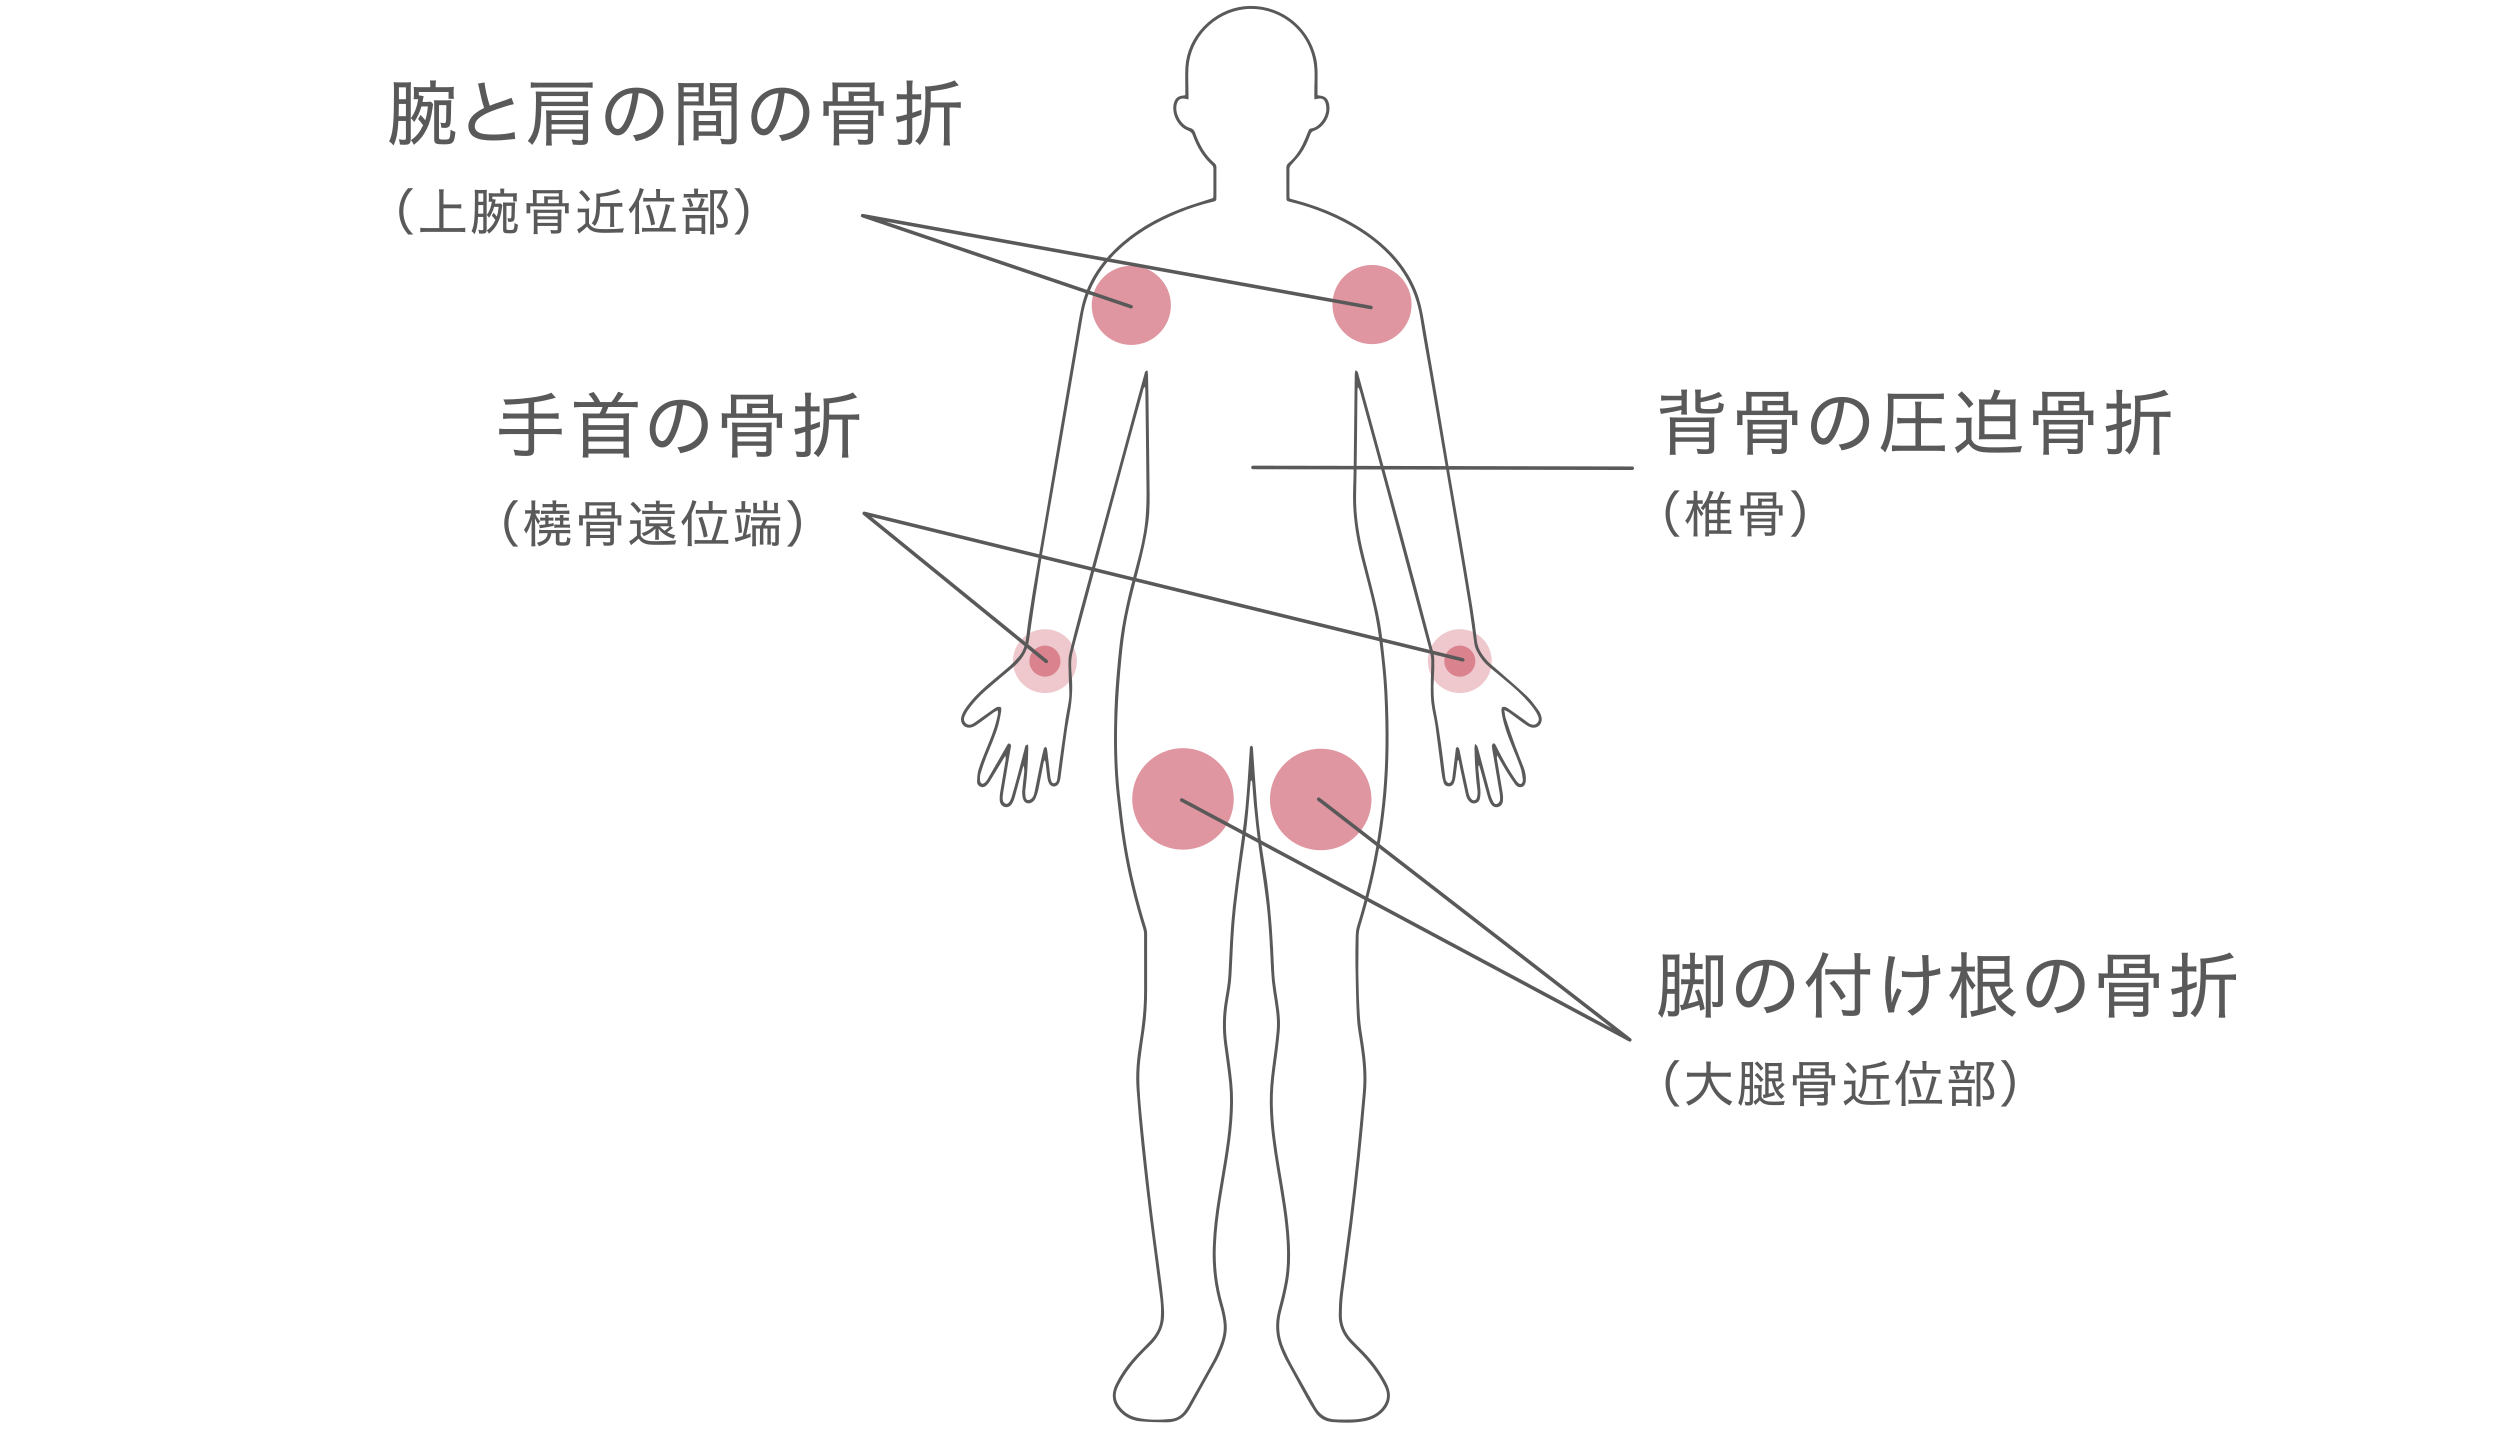 <?xml version="1.0" encoding="utf-8"?>
<!-- Generator: Adobe Illustrator 27.9.3, SVG Export Plug-In . SVG Version: 9.03 Build 53313)  -->
<svg version="1.1" id="レイヤー_1" xmlns="http://www.w3.org/2000/svg" xmlns:xlink="http://www.w3.org/1999/xlink" x="0px"
	 y="0px" width="700px" height="400px" viewBox="0 0 700 400" enable-background="new 0 0 700 400" xml:space="preserve">
<g id="レイヤー_1_00000164486639129582919910000000030936385550545847_">
</g>
<g id="写真">
	<g>
		<g>
			<circle opacity="0.65" fill="#CF5F6D" enable-background="new    " cx="384.162" cy="85.275" r="11.086"/>
			<circle opacity="0.65" fill="#CF5F6D" enable-background="new    " cx="369.799" cy="223.855" r="14.218"/>
			<circle opacity="0.65" fill="#CF5F6D" enable-background="new    " cx="331.237" cy="223.695" r="14.218"/>
			<circle opacity="0.65" fill="#CF5F6D" enable-background="new    " cx="316.767" cy="85.497" r="11.086"/>
			<circle opacity="0.341" fill="#CF5F6D" enable-background="new    " cx="292.583" cy="185.116" r="8.947"/>
			<circle opacity="0.65" fill="#CF5F6D" enable-background="new    " cx="292.583" cy="185.116" r="4.349"/>
			<circle opacity="0.341" fill="#CF5F6D" enable-background="new    " cx="408.751" cy="185.116" r="8.947"/>
			<circle opacity="0.65" fill="#CF5F6D" enable-background="new    " cx="408.751" cy="185.116" r="4.349"/>
			<g>
				<path fill="#595959" d="M408.131,212.896c-0.197,1.557-0.377,3.115-0.599,4.669c-0.077,0.543-0.203,1.091-0.401,1.6
					c-0.245,0.628-0.713,1.023-1.449,1.023c-0.733-0.001-1.26-0.381-1.455-1.013c-0.288-0.937-0.478-1.914-0.607-2.888
					c-0.577-4.349-1.079-8.709-1.688-13.053c-0.313-2.229-0.927-4.42-1.161-6.653c-0.217-2.072-0.144-4.179-0.136-6.27
					c0.007-1.858,0.181-3.719,0.125-5.573c-0.031-1.05-0.316-2.107-0.589-3.134c-3.951-14.856-7.902-29.712-11.89-44.558
					c-2.461-9.16-4.984-18.302-7.481-27.452c-0.11-0.403-0.241-0.8-0.588-1.183c-0.042,0.242-0.12,0.483-0.122,0.725
					c-0.046,4.392-0.069,8.784-0.125,13.175c-0.068,5.38-0.123,10.761-0.255,16.14c-0.147,5.988,0.869,11.812,2.3,17.587
					c1.255,5.063,2.631,10.098,3.756,15.189c0.706,3.196,1.151,6.461,1.526,9.716c0.501,4.359,0.958,8.732,1.182,13.111
					c0.256,5.015,0.367,10.045,0.309,15.066c-0.197,17.152-2.914,33.921-7.949,50.314c-0.307,0.998-0.425,1.983-0.422,3.027
					c0.013,3.481-0.122,6.964-0.07,10.444c0.06,3.954,0.168,7.912,0.432,11.856c0.171,2.557,0.625,5.099,1.013,7.638
					c0.683,4.472,1.058,8.959,0.658,13.477c-0.534,6.025-1.064,12.052-1.69,18.068c-0.675,6.488-1.41,12.97-2.211,19.444
					c-0.772,6.237-1.703,12.454-2.478,18.691c-0.262,2.111-0.359,4.255-0.353,6.383c0.008,2.551,1.009,4.778,2.733,6.651
					c1.017,1.105,2.099,2.151,3.156,3.22c2.432,2.462,4.504,5.198,6.212,8.209c0.273,0.481,0.53,0.973,0.752,1.479
					c1.136,2.591,0.692,5.042-1.242,7.11c-1.467,1.569-3.312,2.428-5.376,2.805c-2.977,0.544-5.992,0.485-8.988,0.227
					c-2.078-0.179-3.736-1.233-4.866-3.019c-0.761-1.203-1.514-2.413-2.205-3.657c-2.014-3.63-4.009-7.271-5.979-10.924
					c-0.486-0.902-0.871-1.861-1.269-2.808c-1.476-3.513-1.701-7.101-0.738-10.797c0.697-2.674,1.389-5.359,1.87-8.077
					c0.642-3.631,0.713-7.308,0.517-10.998c-0.377-7.128-1.696-14.124-2.851-21.144c-0.977-5.935-1.827-11.883-1.89-17.912
					c-0.035-3.327,0.254-6.634,0.7-9.932c0.461-3.407,0.923-6.818,1.231-10.241c0.332-3.696-0.39-7.325-0.95-10.962
					c-0.312-2.027-0.518-4.08-0.616-6.129c-0.314-6.519-0.58-13.042-1.392-19.522c-0.629-5.019-1.434-10.016-2.088-15.032
					c-0.491-3.763-0.892-7.537-1.281-11.312c-0.227-2.202-0.349-4.415-0.526-6.622c-0.018-0.219-0.091-0.433-0.32-0.664
					c-0.051,0.199-0.132,0.395-0.15,0.596c-0.342,3.939-0.599,7.888-1.037,11.816c-0.402,3.612-1.019,7.2-1.503,10.804
					c-0.547,4.074-1.109,8.147-1.559,12.232c-0.697,6.333-0.944,12.697-1.247,19.059c-0.118,2.477-0.572,4.946-0.985,7.4
					c-0.661,3.933-0.758,7.862-0.224,11.814c0.497,3.682,1.048,7.361,1.412,11.057c0.349,3.547,0.271,7.116-0.003,10.67
					c-0.56,7.264-1.974,14.407-3.124,21.587c-0.707,4.414-1.267,8.848-1.451,13.317c-0.23,5.572,0.379,11.047,1.933,16.421
					c0.481,1.663,0.842,3.381,1.049,5.099c0.309,2.567-0.298,5.036-1.255,7.41c-0.443,1.098-0.913,2.196-1.483,3.231
					c-2.479,4.502-5.001,8.98-7.504,13.47c-1.441,2.586-3.643,3.903-6.595,3.86c-2.486-0.036-4.982-0.056-7.452-0.299
					c-2.081-0.205-3.946-1.096-5.461-2.614c-2.197-2.201-2.689-4.787-1.335-7.589c1.263-2.613,2.894-5.004,4.813-7.173
					c1.493-1.687,3.099-3.274,4.673-4.887c1.737-1.78,2.979-3.846,3.176-6.343c0.145-1.842,0.145-3.729-0.078-5.56
					c-0.937-7.691-2.024-15.363-2.977-23.052c-0.822-6.63-1.589-13.268-2.281-19.913c-0.549-5.269-1.01-10.55-1.398-15.833
					c-0.308-4.198,0.047-8.381,0.728-12.53c0.821-5.003,1.383-10.026,1.369-15.105c-0.014-5.301,0.004-10.601-0.011-15.902
					c-0.001-0.464-0.093-0.945-0.231-1.39c-2.398-7.792-4.361-15.692-5.643-23.743c-0.739-4.642-1.278-9.32-1.78-13.995
					c-0.83-7.724-0.875-15.482-0.644-23.236c0.167-5.614,0.707-11.204,1.256-16.795c0.811-8.263,2.79-16.269,4.949-24.248
					c1.075-3.971,2.019-7.982,2.429-12.077c0.283-2.826,0.363-5.684,0.345-8.527c-0.062-9.297-0.21-18.594-0.327-27.891
					c-0.005-0.376-0.038-0.751-0.068-1.292c-0.556,0.449-0.539,0.953-0.654,1.37c-2.032,7.392-4.072,14.783-6.063,22.186
					c-4.281,15.913-8.535,31.833-12.798,47.751c-0.276,1.031-0.514,2.072-0.791,3.102c-0.61,2.266-0.404,4.576-0.214,6.847
					c0.328,3.907-0.096,7.713-0.824,11.546c-0.707,3.722-1.114,7.502-1.636,11.259c-0.267,1.918-0.48,3.844-0.759,5.761
					c-0.067,0.458-0.224,0.937-0.465,1.33c-0.681,1.108-2.066,1.079-2.683-0.066c-0.255-0.474-0.395-1.037-0.472-1.575
					c-0.207-1.447-0.349-2.904-0.524-4.356c-0.021-0.176-0.08-0.348-0.323-0.546c-0.083,0.273-0.191,0.541-0.245,0.819
					c-0.475,2.443-0.92,4.893-1.42,7.331c-0.158,0.77-0.418,1.526-0.703,2.261c-0.152,0.391-0.398,0.787-0.704,1.069
					c-1.135,1.047-2.541,0.694-2.947-0.789c-0.203-0.741-0.22-1.565-0.161-2.34c0.122-1.615,0.372-3.22,0.525-4.833
					c0.063-0.659,0.01-1.329-0.176-2.055c-0.114,0.374-0.237,0.746-0.34,1.124c-0.708,2.592-1.402,5.188-2.124,7.775
					c-0.148,0.529-0.348,1.056-0.608,1.537c-0.527,0.975-1.298,1.387-2.095,1.203c-0.899-0.207-1.473-0.914-1.517-2.012
					c-0.027-0.667,0.02-1.348,0.127-2.007c0.493-3.043,1.023-6.08,1.529-9.121c0.062-0.37,0.058-0.75-0.099-1.185
					c-0.194,0.32-0.389,0.641-0.583,0.961c-1.249,2.063-2.489,4.131-3.753,6.184c-0.246,0.4-0.56,0.769-0.893,1.101
					c-0.446,0.445-1.005,0.655-1.627,0.421c-0.655-0.246-1.064-0.775-1.036-1.453c0.046-1.097,0.069-2.234,0.377-3.272
					c0.516-1.738,1.22-3.422,1.896-5.108c1.207-3.007,2.544-5.967,3.252-9.149c0.166-0.748,0.476-1.496,0.255-2.438
					c-0.415,0.213-0.783,0.348-1.089,0.569c-1.281,0.925-2.528,1.897-3.817,2.809c-0.702,0.496-1.414,1.058-2.21,1.326
					c-1.922,0.647-3.556-0.893-3.067-2.869c0.185-0.747,0.562-1.482,0.995-2.126c1.756-2.613,3.972-4.82,6.341-6.869
					c2.034-1.759,4.148-3.427,6.17-5.2c0.975-0.854,1.885-1.802,2.708-2.804c1.264-1.54,1.748-3.358,1.974-5.353
					c0.462-4.082,1.093-8.149,1.755-12.205c1.096-6.709,2.275-13.404,3.412-20.106c1.408-8.3,2.805-16.601,4.213-24.901
					c1.448-8.533,2.898-17.066,4.36-25.597c0.554-3.233,1.018-6.488,1.745-9.682c1.437-6.312,4.739-11.598,9.349-16.082
					c5.363-5.217,11.739-8.819,18.682-11.447c2.839-1.075,5.765-1.919,8.784-2.912c0.021-0.165,0.09-0.468,0.091-0.771
					c0.009-2.414,0-4.828,0.009-7.241c0.002-0.491-0.058-0.907-0.467-1.271c-2.514-2.24-4.119-5.08-5.273-8.196
					c-0.262-0.708-0.599-1.146-1.387-1.418c-2.821-0.975-4.733-4.819-3.932-7.688c0.389-1.394,1.12-1.981,2.626-2.118
					c0.152-0.014,0.302-0.054,0.563-0.102c0-0.515-0.001-1.018,0-1.522c0.005-2.096-0.076-4.196,0.032-6.286
					c0.447-8.643,7.751-16.108,16.353-17.065c9.27-1.03,18.106,5.073,20.23,14.523c0.509,2.266,0.42,4.56,0.407,6.853
					c-0.006,1.141-0.001,2.282-0.001,3.502c0.201,0.036,0.381,0.082,0.565,0.098c1.538,0.135,2.345,0.855,2.659,2.38
					c0.626,3.04-1.303,6.492-4.247,7.515c-0.555,0.193-0.816,0.505-1.008,1.031c-0.72,1.975-1.586,3.891-2.843,5.584
					c-0.751,1.011-1.661,1.902-2.468,2.873c-0.236,0.284-0.514,0.656-0.518,0.991c-0.038,2.69-0.016,5.381-0.006,8.072
					c0,0.111,0.069,0.221,0.135,0.421c0.413,0.111,0.864,0.234,1.315,0.354c8.063,2.148,15.594,5.435,22.252,10.537
					c5.144,3.942,9.218,8.75,11.722,14.801c1.189,2.873,1.772,5.888,2.283,8.935c1.203,7.172,2.48,14.331,3.696,21.5
					c1.17,6.897,2.286,13.803,3.453,20.7c1.028,6.079,2.108,12.149,3.137,18.228c1.108,6.547,2.209,13.095,3.259,19.651
					c0.481,3.004,0.883,6.024,1.225,9.047c0.27,2.383,1.542,4.194,3.09,5.863c0.642,0.692,1.422,1.255,2.135,1.882
					c2.909,2.559,5.873,5.059,8.697,7.709c1.257,1.179,2.276,2.628,3.307,4.025c0.431,0.584,0.738,1.329,0.88,2.044
					c0.371,1.876-1.209,3.324-3.025,2.744c-0.799-0.256-1.521-0.807-2.223-1.302c-1.323-0.933-2.6-1.931-3.912-2.88
					c-0.298-0.215-0.662-0.338-1.274-0.641c0.182,1.018,0.229,1.769,0.457,2.461c0.839,2.55,1.704,5.092,2.624,7.613
					c0.732,2.004,1.583,3.964,2.337,5.96c0.45,1.19,0.698,2.431,0.622,3.718c-0.055,0.934-0.447,1.592-1.121,1.78
					c-0.79,0.221-1.432-0.115-1.867-0.726c-0.87-1.224-1.703-2.476-2.491-3.754c-0.846-1.373-1.623-2.788-2.516-4.335
					c-0.233,0.584-0.079,1.035-0.01,1.455c0.499,3.042,1.039,6.077,1.525,9.121c0.111,0.696,0.135,1.423,0.076,2.125
					c-0.08,0.944-0.695,1.611-1.51,1.761c-0.85,0.157-1.478-0.254-1.892-0.935c-0.324-0.534-0.592-1.124-0.762-1.724
					c-0.734-2.584-1.423-5.182-2.131-7.773c-0.11-0.404-0.237-0.804-0.356-1.205c-0.08,0.009-0.159,0.017-0.239,0.026
					c0,0.368-0.03,0.739,0.005,1.103c0.184,1.888,0.414,3.773,0.566,5.664c0.059,0.738,0.017,1.498-0.09,2.231
					c-0.109,0.745-0.544,1.336-1.311,1.531c-0.832,0.212-1.485-0.21-1.961-0.825c-0.305-0.394-0.539-0.891-0.65-1.378
					c-0.587-2.578-1.127-5.167-1.677-7.754c-0.145-0.68-0.267-1.366-0.4-2.049C408.33,212.893,408.23,212.894,408.131,212.896z
					 M287.816,208.49c0.043,0.332,0.112,0.593,0.107,0.853c-0.077,3.917-0.288,7.824-0.811,11.711
					c-0.088,0.653-0.042,1.336,0.032,1.995c0.053,0.478,0.298,1.034,0.846,0.972c0.403-0.046,0.875-0.383,1.115-0.73
					c0.304-0.439,0.468-1.006,0.58-1.542c0.575-2.744,1.103-5.499,1.67-8.245c0.272-1.315,0.576-2.623,0.912-3.923
					c0.051-0.196,0.355-0.327,0.542-0.489c0.117,0.184,0.301,0.355,0.338,0.554c0.11,0.582,0.166,1.174,0.234,1.763
					c0.246,2.12,0.472,4.243,0.739,6.361c0.133,1.051,0.524,1.624,1.012,1.531c0.789-0.151,0.858-0.862,0.946-1.471
					c0.27-1.878,0.477-3.765,0.739-5.644c0.522-3.758,1.043-7.516,1.605-11.267c0.351-2.341,1.058-4.633,0.988-7.031
					c-0.078-2.649-0.205-5.297-0.245-7.946c-0.015-0.979,0.031-1.991,0.26-2.937c0.948-3.917,1.933-7.827,2.982-11.718
					c5.412-20.069,10.847-40.132,16.278-60.196c0.589-2.174,1.201-4.342,1.803-6.512c0.101-0.365,0.12-0.805,0.828-0.8
					c0.044,0.408,0.117,0.817,0.127,1.227c0.051,2.017,0.099,4.034,0.124,6.051c0.103,8.189,0.197,16.379,0.296,24.568
					c0.042,3.481,0.132,6.963-0.316,10.43c-0.569,4.399-1.572,8.707-2.668,12.999c-1.133,4.44-2.351,8.868-3.238,13.36
					c-0.772,3.909-1.265,7.886-1.646,11.856c-0.502,5.233-0.915,10.482-1.112,15.734c-0.28,7.475-0.148,14.957,0.656,22.403
					c0.5,4.636,1.045,9.273,1.782,13.875c1.283,8.01,3.241,15.87,5.634,23.622c0.138,0.446,0.235,0.926,0.236,1.391
					c0.013,5.222,0.007,10.444-0.001,15.665c-0.006,3.761-0.186,7.511-0.729,11.239c-0.41,2.816-0.848,5.63-1.175,8.456
					c-0.576,4.982-0.163,9.957,0.294,14.923c0.326,3.543,0.708,7.081,1.082,10.62c0.416,3.932,0.827,7.864,1.284,11.791
					c0.494,4.241,1.021,8.478,1.567,12.712c0.581,4.508,1.233,9.007,1.792,13.518c0.291,2.351,0.535,4.714,0.646,7.079
					c0.173,3.691-1.211,6.789-3.862,9.347c-1.082,1.043-2.148,2.105-3.174,3.203c-2.281,2.44-4.213,5.135-5.747,8.106
					c-1.444,2.797-0.741,5.044,1.388,7.049c1.03,0.97,2.275,1.571,3.64,1.904c3.195,0.779,6.438,0.697,9.672,0.39
					c1.69-0.161,3.045-1.051,4.005-2.483c0.22-0.328,0.457-0.648,0.65-0.992c2.382-4.239,4.785-8.468,7.12-12.733
					c0.738-1.348,1.346-2.775,1.912-4.206c0.839-2.119,1.299-4.334,1.026-6.618c-0.168-1.406-0.441-2.818-0.844-4.175
					c-1.647-5.55-2.363-11.212-2.148-16.988c0.172-4.629,0.741-9.22,1.469-13.792c1.137-7.142,2.548-14.246,3.118-21.469
					c0.277-3.515,0.365-7.043,0.006-10.55c-0.383-3.734-0.944-7.45-1.429-11.174c-0.515-3.95-0.428-7.884,0.219-11.817
					c0.404-2.456,0.878-4.921,1.001-7.398c0.315-6.361,0.545-12.726,1.244-19.059c0.455-4.124,1.035-8.235,1.569-12.35
					c0.651-5.017,1.439-10.02,1.935-15.052c0.547-5.547,0.829-11.121,1.225-16.683c0.014-0.197-0.024-0.414,0.047-0.587
					c0.063-0.153,0.237-0.35,0.374-0.359c0.133-0.009,0.321,0.171,0.409,0.315c0.073,0.12,0.038,0.307,0.049,0.465
					c0.388,5.404,0.729,10.812,1.18,16.21c0.273,3.268,0.656,6.53,1.094,9.781c0.512,3.799,1.194,7.575,1.7,11.375
					c1.097,8.239,1.611,16.527,1.957,24.829c0.082,1.969,0.316,3.942,0.623,5.89c0.572,3.637,1.257,7.271,0.938,10.964
					c-0.296,3.424-0.759,6.835-1.218,10.243c-0.455,3.376-0.789,6.76-0.729,10.167c0.113,6.384,1.068,12.679,2.132,18.959
					c1.155,6.822,2.348,13.637,2.661,20.569c0.156,3.45,0.059,6.894-0.536,10.29c-0.477,2.719-1.117,5.418-1.848,8.081
					c-1.018,3.706-0.779,7.279,0.768,10.771c0.656,1.481,1.33,2.96,2.111,4.377c2.176,3.947,4.428,7.852,6.62,11.79
					c1.316,2.364,3.289,3.557,5.991,3.549c0.158,0,0.316,0.024,0.474,0.025c2.648,0.023,5.303,0.142,7.9-0.555
					c1.684-0.452,3.155-1.267,4.285-2.616c1.474-1.759,1.889-3.7,0.899-5.844c-0.232-0.502-0.482-0.997-0.754-1.478
					c-1.663-2.945-3.691-5.614-6.068-8.02c-1.001-1.013-2.028-2.001-3.003-3.038c-2.033-2.164-3.166-4.737-3.148-7.717
					c0.013-2.051,0.109-4.115,0.364-6.149c0.863-6.863,1.86-13.71,2.716-20.574c0.729-5.845,1.378-11.701,1.982-17.56
					c0.612-5.938,1.135-11.885,1.679-17.83c0.421-4.6,0.038-9.162-0.667-13.711c-0.388-2.499-0.859-5.004-0.986-7.521
					c-0.255-5.055-0.328-10.119-0.419-15.181c-0.045-2.531,0.01-5.064,0.075-7.595c0.022-0.857,0.096-1.746,0.346-2.559
					c5.058-16.431,7.804-33.232,8.001-50.425c0.058-5.06-0.06-10.13-0.317-15.185c-0.219-4.301-0.655-8.597-1.178-12.873
					c-0.446-3.644-0.998-7.289-1.78-10.874c-1.018-4.669-2.306-9.279-3.482-13.913c-1.634-6.433-2.555-12.94-2.295-19.604
					c0.168-4.308,0.169-8.623,0.224-12.935c0.079-6.251,0.136-12.502,0.214-18.752c0.005-0.399,0.114-0.798,0.192-1.305
					c0.858,0.367,0.798,1.05,0.94,1.572c4.014,14.675,8.039,29.347,12.001,44.036c2.892,10.721,5.702,21.464,8.533,32.201
					c0.261,0.99,0.554,2.003,0.59,3.015c0.065,1.815,0.01,3.641-0.109,5.455c-0.2,3.054-0.111,6.066,0.494,9.087
					c0.636,3.174,1.092,6.386,1.552,9.592c0.432,3.012,0.764,6.039,1.152,9.058c0.045,0.349,0.091,0.733,0.267,1.021
					c0.163,0.267,0.482,0.552,0.767,0.594c0.199,0.029,0.517-0.3,0.669-0.541c0.162-0.256,0.232-0.591,0.273-0.9
					c0.186-1.411,0.351-2.824,0.517-4.238c0.157-1.335,0.293-2.672,0.474-4.004c0.024-0.179,0.255-0.33,0.391-0.494
					c0.16,0.143,0.364,0.261,0.47,0.437c0.118,0.197,0.165,0.444,0.213,0.675c0.325,1.587,0.632,3.177,0.965,4.762
					c0.511,2.434,1.023,4.869,1.571,7.295c0.102,0.45,0.303,0.917,0.586,1.277c0.654,0.832,1.481,0.691,1.735-0.327
					c0.167-0.67,0.186-1.416,0.096-2.104c-0.512-3.888-0.747-7.793-0.809-11.711c-0.005-0.291,0.068-0.582,0.138-1.139
					c0.351,0.351,0.6,0.49,0.672,0.692c0.211,0.594,0.358,1.212,0.52,1.823c1.042,3.935,2.068,7.873,3.132,11.802
					c0.184,0.679,0.487,1.334,0.807,1.964c0.199,0.392,0.594,0.768,1.052,0.544c0.341-0.167,0.717-0.566,0.784-0.918
					c0.115-0.605,0.073-1.265-0.027-1.882c-0.575-3.55-1.185-7.095-1.785-10.641c-0.145-0.857-0.337-1.71-0.424-2.573
					c-0.029-0.291,0.116-0.763,0.329-0.878c0.39-0.21,0.616,0.207,0.795,0.514c0.159,0.272,0.285,0.564,0.425,0.848
					c1.5,3.058,3.191,6.006,5.115,8.817c0.242,0.354,0.525,0.701,0.858,0.966c0.412,0.329,0.852,0.184,1.037-0.31
					c0.094-0.25,0.147-0.551,0.104-0.811c-0.179-1.086-0.27-2.211-0.633-3.236c-0.777-2.197-1.69-4.346-2.57-6.505
					c-1.105-2.713-2.131-5.449-2.621-8.353c-0.116-0.69-0.297-1.392-0.025-2.077c0.663-0.342,1.215-0.053,1.693,0.273
					c1.532,1.046,3.034,2.137,4.543,3.217c0.481,0.344,0.921,0.756,1.432,1.046c0.685,0.39,1.442,0.546,2.099-0.048
					c0.635-0.574,0.688-1.33,0.352-2.072c-0.275-0.607-0.609-1.199-0.995-1.742c-1.827-2.562-4.067-4.74-6.447-6.776
					c-1.984-1.697-3.992-3.367-6.014-5.017c-1.592-1.299-2.827-2.875-3.734-4.702c-0.294-0.591-0.525-1.246-0.621-1.897
					c-0.566-3.832-1.019-7.681-1.632-11.505c-1.1-6.868-2.279-13.723-3.438-20.582c-1.303-7.716-2.62-15.429-3.929-23.144
					c-1.151-6.78-2.294-13.562-3.454-20.34c-0.886-5.181-1.884-10.345-2.666-15.542c-0.908-6.031-3.275-11.359-7.173-16.023
					c-3.787-4.53-8.453-7.95-13.623-10.717c-4.938-2.642-10.134-4.616-15.579-5.929c-1.159-0.279-1.164-0.281-1.166-1.504
					c-0.004-2.651,0.012-5.303-0.011-7.954c-0.005-0.595,0.128-1.041,0.606-1.447c1.682-1.429,2.956-3.19,3.92-5.162
					c0.589-1.205,1.091-2.454,1.595-3.698c0.173-0.426,0.31-0.773,0.855-0.833c2.162-0.24,4.306-3.199,4.224-5.518
					c-0.021-0.583-0.094-1.191-0.288-1.736c-0.317-0.893-0.92-1.199-1.865-1.089c-0.34,0.04-0.676,0.117-1.191,0.208
					c-0.014-0.556-0.033-1.01-0.035-1.463c-0.011-2.768,0.271-5.572-0.077-8.297C366.62,7.838,357.386,1.53,348.391,2.602
					c-8.4,1.001-15.183,8.018-15.635,16.496c-0.128,2.403,0.009,4.821,0.023,7.232c0.003,0.459,0,0.917,0,1.503
					c-0.471-0.091-0.765-0.158-1.063-0.204c-1.127-0.175-1.806,0.251-2.162,1.35c-0.809,2.494,1.032,6.107,3.578,6.814
					c0.827,0.23,1.238,0.602,1.513,1.388c1.154,3.291,2.799,6.286,5.503,8.585c0.423,0.36,0.455,0.787,0.453,1.273
					c-0.008,2.691,0.001,5.382-0.005,8.072c-0.003,1.14-0.022,1.166-1.126,1.425c-3.317,0.776-6.541,1.842-9.686,3.142
					c-6.34,2.619-12.189,6.021-17.119,10.863c-5.028,4.938-8.3,10.819-9.489,17.805c-0.756,4.442-1.498,8.885-2.253,13.327
					c-1.629,9.585-3.259,19.169-4.896,28.752c-1.557,9.116-3.177,18.221-4.671,27.348c-1.161,7.098-2.212,14.215-3.218,21.337
					c-0.24,1.697-0.762,3.201-1.686,4.618c-0.81,1.242-1.811,2.29-2.937,3.238c-2.482,2.088-4.978,4.16-7.422,6.292
					c-1.942,1.695-3.687,3.587-5.158,5.712c-0.355,0.514-0.631,1.092-0.877,1.669c-0.29,0.681-0.158,1.346,0.37,1.859
					c0.548,0.533,1.235,0.544,1.871,0.195c0.583-0.32,1.111-0.74,1.657-1.127c1.546-1.095,3.076-2.214,4.641-3.282
					c0.477-0.326,1.039-0.585,1.745-0.178c0,0.331,0.048,0.685-0.009,1.021c-0.186,1.089-0.36,2.184-0.628,3.255
					c-0.82,3.274-2.266,6.318-3.494,9.443c-0.62,1.578-1.168,3.189-1.656,4.813c-0.188,0.626-0.177,1.332-0.137,1.995
					c0.018,0.291,0.278,0.674,0.535,0.807c0.177,0.091,0.598-0.11,0.805-0.298c0.316-0.287,0.583-0.65,0.799-1.023
					c1.685-2.906,3.352-5.821,5.024-8.734c0.196-0.342,0.357-0.709,0.591-1.023c0.095-0.127,0.385-0.243,0.503-0.187
					c0.177,0.083,0.334,0.304,0.399,0.5c0.056,0.169-0.017,0.386-0.049,0.579c-0.38,2.261-0.765,4.52-1.146,6.781
					c-0.355,2.105-0.727,4.207-1.047,6.317c-0.093,0.617-0.131,1.279-0.003,1.879c0.073,0.343,0.486,0.719,0.834,0.858
					c0.21,0.084,0.695-0.182,0.871-0.425c0.318-0.438,0.567-0.956,0.72-1.477c0.59-2.009,1.149-4.028,1.687-6.052
					c0.67-2.52,1.293-5.054,1.977-7.57C287.027,209.166,286.957,208.548,287.816,208.49z"/>
			</g>
			<g>
				<path fill="#595959" d="M111.556,33.857c-0.181,3.321-0.521,5.041-1.36,6.882c-0.461-0.561-0.721-0.801-1.24-1.16
					c1.08-2.221,1.359-4.921,1.359-13.503c0-1.761-0.02-2.4-0.1-3.081c0.561,0.061,0.94,0.08,1.66,0.08h1.66
					c0.78,0,1.201-0.02,1.561-0.08c-0.06,0.46-0.08,1-0.08,1.94v13.823c0,1.44-0.359,1.78-1.82,1.78c-0.439,0-0.62,0-1.22-0.06
					c-0.04-0.581-0.12-0.94-0.32-1.501c0.521,0.12,1.021,0.181,1.42,0.181c0.48,0,0.58-0.101,0.58-0.581v-4.721h-2.1V33.857z
					 M113.656,32.537v-3.44h-1.98c-0.02,0.68-0.02,1.2-0.02,1.521c-0.021,1.12-0.021,1.38-0.04,1.92L113.656,32.537L113.656,32.537z
					 M113.656,27.776v-3.32h-1.96v3.32H113.656z M115.796,27.776c0.061-0.42,0.101-0.86,0.101-1.32v-0.82
					c0-0.64-0.021-0.92-0.08-1.3c0.56,0.06,0.979,0.08,1.9,0.08h2.761v-0.341c0-0.68-0.021-1.04-0.101-1.54h1.721
					c-0.08,0.42-0.12,0.88-0.12,1.561v0.32h3.001c0.939,0,1.58-0.021,2.12-0.101c-0.061,0.44-0.08,0.721-0.08,1.181v0.96
					c0,0.5,0.02,0.8,0.1,1.2h-1.52v-1.9h-8.322v0.94l1.36,0.24c-0.06,0.22-0.08,0.34-0.16,0.7c-0.02,0.1-0.02,0.1-0.1,0.56
					c-0.021,0.14-0.021,0.14-0.061,0.34h0.921c0.6,0,0.939-0.02,1.42-0.06l0.62,0.66c-0.04,0.22-0.04,0.22-0.16,1.08
					c-0.36,2.641-0.82,4.301-1.62,5.901c-0.96,1.92-1.921,3.101-3.601,4.44c-0.24-0.52-0.461-0.859-0.86-1.3
					c1.54-1.04,2.521-2.24,3.44-4.181c-0.44-0.641-0.74-1.021-1.42-1.74l0.72-1.16c0.86,0.939,0.94,1.06,1.28,1.5
					c0.38-1.101,0.561-2.081,0.761-3.861h-1.821c-0.5,1.701-1.04,2.901-2.02,4.381c-0.261-0.42-0.541-0.74-0.94-1.1
					c1.04-1.381,1.74-3.161,2.061-5.321L115.796,27.776L115.796,27.776z M122.918,29.437v8.982c0,0.62,0.08,0.66,1.62,0.66
					c0.88,0,1.18-0.101,1.32-0.44c0.16-0.34,0.28-1.261,0.3-2.36c0.521,0.36,0.761,0.46,1.36,0.66c-0.3,3.141-0.62,3.48-3.261,3.48
					c-2.32,0-2.681-0.2-2.681-1.521v-9.281c0-0.82,0-1.161-0.04-1.581c0.261,0.04,0.62,0.061,1.32,0.061h2.32
					c0.521,0,0.86-0.021,1.221-0.061c-0.061,0.42-0.061,0.46-0.08,1.66c-0.06,4.321-0.12,5.021-0.38,5.481
					c-0.28,0.46-0.681,0.641-1.44,0.641c-0.3,0-0.521-0.021-0.94-0.061c-0.02-0.56-0.1-1-0.24-1.42c0.381,0.08,0.74,0.12,1.061,0.12
					c0.28,0,0.4-0.08,0.44-0.28c0.1-0.44,0.12-0.76,0.16-4.741h-2.06V29.437z"/>
				<path fill="#595959" d="M135.676,23.075c0.08,1.381,0.78,4.501,1.461,6.521c1.22-0.5,1.22-0.5,4.74-1.7
					c0.881-0.32,0.961-0.34,1.32-0.54l0.681,1.8c-1.5,0.32-3.961,1.101-6.201,1.961c-1.561,0.6-2.841,1.32-3.701,2.061
					c-0.66,0.6-1.04,1.36-1.04,2.141c0,1.04,0.64,1.72,1.92,2.06c0.681,0.181,1.98,0.301,3.341,0.301
					c2.301,0,4.602-0.28,5.882-0.721l0.18,1.98c-0.42,0-0.42,0-1.521,0.12c-2.08,0.22-3.101,0.28-4.561,0.28
					c-2.581,0-4.161-0.28-5.361-0.96c-1.08-0.62-1.681-1.74-1.681-3.101c0-1.221,0.641-2.441,1.78-3.381
					c0.761-0.641,1.4-1.04,2.641-1.66c-0.54-1.621-0.939-3.161-1.42-5.542c-0.18-0.859-0.2-0.96-0.32-1.28L135.676,23.075z"/>
				<path fill="#595959" d="M151.576,29.696c-0.12,4.102-0.26,5.562-0.72,7.222c-0.381,1.341-0.86,2.32-1.82,3.661
					c-0.381-0.44-0.7-0.74-1.261-1.08c1-1.261,1.521-2.381,1.82-3.821c0.3-1.521,0.48-4.32,0.48-7.861c0-1.021-0.021-1.5-0.08-2.2
					c0.56,0.04,1.28,0.06,2.181,0.06h10.662c0.9,0,1.34-0.02,1.84-0.08c-0.04,0.36-0.06,0.801-0.06,1.221v1.64
					c0.02,0.62,0.02,1.021,0.06,1.301c-0.5-0.04-0.899-0.061-1.84-0.061h-11.262V29.696z M165.939,24.596
					c-0.641-0.08-1.16-0.1-2.261-0.1h-12.822c-1.061,0-1.581,0.02-2.241,0.1v-1.561c0.66,0.08,1.301,0.12,2.241,0.12h12.843
					c0.979,0,1.6-0.04,2.24-0.12V24.596z M163.159,28.477v-1.58h-11.562v0.62c0,0.54,0,0.72-0.021,0.96H163.159z M154.436,37.458
					v1.141c0,0.92,0.021,1.46,0.101,2.16h-1.681c0.08-0.52,0.101-1.12,0.101-2.181v-5.94c0-0.801-0.021-1.181-0.061-1.761
					c0.54,0.06,1.021,0.08,1.881,0.08h8.121c0.82,0,1.261-0.021,1.841-0.08c-0.061,0.561-0.08,1.04-0.08,1.881v6.321
					c0,1.18-0.46,1.5-2.061,1.5c-0.66,0-1.34-0.021-2.2-0.1c-0.061-0.501-0.141-0.86-0.36-1.421c1.12,0.18,1.74,0.24,2.48,0.24
					c0.561,0,0.681-0.08,0.681-0.44v-1.4H154.436z M163.199,32.217h-8.763v1.381h8.763V32.217z M154.436,34.817v1.421h8.763v-1.421
					H154.436z"/>
				<path fill="#595959" d="M180.858,36.818c2.001-1.061,3.161-3.021,3.161-5.341c0-2.181-1.061-3.941-2.961-4.861
					c-0.7-0.34-1.26-0.48-2.24-0.54c-0.34,2.94-1.061,5.881-2.001,8.002c-1.14,2.62-2.34,3.82-3.841,3.82
					c-2.021,0-3.5-2.141-3.5-5.062c0-2.08,0.76-4.08,2.14-5.601c1.621-1.78,3.861-2.701,6.582-2.701
					c4.541,0,7.562,2.801,7.562,7.021c0,3.102-1.58,5.582-4.381,6.922c-0.96,0.46-1.801,0.721-3.341,1.04
					c-0.26-0.8-0.4-1.06-0.86-1.62C178.917,37.618,179.877,37.338,180.858,36.818z M174.237,27.057
					c-1.94,1.22-3.121,3.42-3.121,5.801c0,1.82,0.801,3.261,1.841,3.261c0.78,0,1.54-0.92,2.36-2.801
					c0.8-1.86,1.521-4.721,1.78-7.201C175.937,26.216,175.117,26.476,174.237,27.057z"/>
				<path fill="#595959" d="M191.436,38.379c0,1.14,0.04,1.78,0.12,2.3h-1.72c0.08-0.56,0.12-1.18,0.12-2.32V25.416
					c0-1-0.021-1.58-0.08-2.221c0.56,0.06,1.08,0.08,2.08,0.08h3.061c1,0,1.48-0.021,2.04-0.08c-0.039,0.601-0.06,1.12-0.06,1.9
					v2.66c0,0.82,0.021,1.301,0.06,1.821c-0.56-0.04-1.18-0.061-1.979-0.061h-3.642L191.436,38.379L191.436,38.379z M191.436,25.836
					h4.182v-1.4h-4.182V25.836z M191.436,28.396h4.182v-1.42h-4.182V28.396z M201.878,36.278c0,0.76,0.021,1.28,0.061,1.8
					c-0.62-0.04-1.16-0.06-2.001-0.06h-4.32v1.32h-1.501c0.08-0.561,0.101-1.101,0.101-1.921v-4.581c0-0.699-0.021-1.26-0.061-1.84
					c0.58,0.06,1.08,0.08,1.961,0.08h3.881c0.88,0,1.36-0.021,1.94-0.08c-0.04,0.54-0.061,1.08-0.061,1.84L201.878,36.278
					L201.878,36.278z M195.618,33.878h4.881v-1.601h-4.881V33.878z M195.618,36.818h4.881v-1.74h-4.881V36.818z M206.259,38.599
					c0,1.44-0.46,1.82-2.26,1.82c-0.421,0-1.541-0.04-1.94-0.06c-0.101-0.66-0.2-1.021-0.421-1.541c0.961,0.12,1.781,0.2,2.201,0.2
					c0.8,0,0.96-0.1,0.96-0.56v-8.942h-4.061c-0.78,0-1.461,0.021-1.98,0.061c0.04-0.561,0.06-1.061,0.06-1.821v-2.66
					c0-0.7-0.02-1.3-0.06-1.9c0.56,0.06,1.04,0.08,2.04,0.08h3.461c1.04,0,1.521-0.021,2.101-0.08c-0.08,0.8-0.101,1.301-0.101,2.2
					V38.599z M200.199,25.836h4.601v-1.4h-4.601V25.836z M200.199,28.396h4.601v-1.42h-4.601V28.396z"/>
				<path fill="#595959" d="M221.738,36.818c2.001-1.061,3.161-3.021,3.161-5.341c0-2.181-1.061-3.941-2.961-4.861
					c-0.7-0.34-1.261-0.48-2.24-0.54c-0.34,2.94-1.061,5.881-2.001,8.002c-1.14,2.62-2.34,3.82-3.841,3.82
					c-2.021,0-3.5-2.141-3.5-5.062c0-2.08,0.76-4.08,2.14-5.601c1.621-1.78,3.861-2.701,6.582-2.701
					c4.541,0,7.562,2.801,7.562,7.021c0,3.102-1.58,5.582-4.381,6.922c-0.96,0.46-1.801,0.721-3.341,1.04
					c-0.26-0.8-0.4-1.06-0.86-1.62C219.797,37.618,220.757,37.338,221.738,36.818z M215.117,27.057
					c-1.94,1.22-3.121,3.42-3.121,5.801c0,1.82,0.801,3.261,1.841,3.261c0.78,0,1.54-0.92,2.36-2.801
					c0.8-1.86,1.521-4.721,1.78-7.201C216.817,26.216,215.997,26.476,215.117,27.057z"/>
				<path fill="#595959" d="M245.599,28.376c0.78,0,1.2-0.02,1.881-0.079c-0.061,0.479-0.08,0.88-0.08,1.5v1.18
					c0,0.641,0.02,1.001,0.08,1.44h-1.541v-2.8h-13.883v2.8h-1.561c0.061-0.439,0.08-0.82,0.08-1.44v-1.18
					c0-0.62-0.02-1.021-0.08-1.5c0.681,0.06,1.101,0.079,1.9,0.079h0.721v-3.82c0-0.62-0.021-1.061-0.08-1.5
					c0.62,0.06,1.14,0.08,2,0.08h7.922c0.86,0,1.36-0.021,2-0.08c-0.06,0.439-0.079,0.819-0.079,1.5v3.82H245.599z M234.937,38.379
					c0,0.979,0.04,1.8,0.1,2.34h-1.68c0.08-0.54,0.119-1.18,0.119-2.36v-5.261c0-1.16-0.02-1.7-0.079-2.201
					c0.739,0.061,1.319,0.08,2.24,0.08h6.781c1.04,0,1.54-0.02,2.141-0.08c-0.061,0.601-0.08,1.221-0.08,2.301v5.581
					c0,1.36-0.5,1.74-2.381,1.74c-0.32,0-0.979-0.02-1.72-0.039c-0.04-0.561-0.101-0.86-0.32-1.44c0.66,0.1,1.521,0.16,2.04,0.16
					c0.78,0,0.9-0.08,0.9-0.601v-1.16h-8.062L234.937,38.379L234.937,38.379z M237.637,27.057c0-0.501-0.02-1.001-0.06-1.461
					c0.5,0.04,0.94,0.061,1.7,0.061h4.201v-1.24h-8.882v3.96h3.04v-1.32H237.637z M243.019,33.598v-1.36h-8.082v1.36H243.019z
					 M242.999,36.218v-1.4h-8.062v1.4H242.999z M243.479,28.376v-1.52h-4.401v1.52H243.479z"/>
				<path fill="#595959" d="M253.917,24.596c0-0.8-0.04-1.46-0.12-2.04h1.78c-0.1,0.58-0.14,1.22-0.14,2v1.86h0.88
					c0.58,0,1.061-0.02,1.601-0.1v1.58c-0.561-0.08-1.021-0.101-1.62-0.101h-0.86v3.781c0.979-0.3,1.4-0.44,2.58-0.88v1.42
					c-1.04,0.42-1.44,0.561-2.58,0.94v5.981c0,1.18-0.561,1.54-2.4,1.54c-0.261,0-0.381,0-1.48-0.061
					c-0.04-0.6-0.12-0.939-0.34-1.54c0.72,0.12,1.38,0.181,2.02,0.181c0.541,0,0.681-0.12,0.681-0.561v-5.062
					c-2.341,0.681-2.341,0.681-2.721,0.82l-0.36-1.66c0.74-0.06,1.601-0.26,3.081-0.68v-4.222h-1.2c-0.58,0-1.021,0.021-1.62,0.101
					v-1.601c0.479,0.08,1.02,0.12,1.6,0.12h1.221v-1.816H253.917z M260.578,30.097c-0.18,5.642-0.9,8.122-3.04,10.542
					c-0.4-0.52-0.681-0.74-1.28-1.12c1.16-1.2,1.76-2.3,2.2-4.081c0.46-1.86,0.66-4.461,0.66-8.642c0-1.28-0.04-1.94-0.12-2.601
					c0.22,0,0.32,0,0.38,0c1.44,0,3.941-0.399,5.981-0.98c0.88-0.239,1.44-0.46,1.9-0.72l1.2,1.4c-2.601,0.86-4.701,1.3-7.842,1.66
					v2.181c0,0.4,0,0.521,0,0.96h6.081c1.001,0,1.661-0.04,2.321-0.12v1.641c-0.66-0.08-1.301-0.12-2.241-0.12h-0.899v8.282
					c0,0.979,0.04,1.7,0.14,2.36h-1.841c0.101-0.721,0.141-1.501,0.141-2.36v-8.282C264.319,30.097,260.578,30.097,260.578,30.097z"
					/>
			</g>
			<g>
				<path fill="#595959" d="M114.28,65.662c-0.826-0.981-1.204-1.556-1.625-2.452c-0.602-1.288-0.896-2.605-0.896-4.034
					s0.295-2.745,0.896-4.034c0.421-0.896,0.799-1.471,1.625-2.451h1.429c-1.05,1.106-1.484,1.723-1.946,2.689
					c-0.561,1.177-0.827,2.424-0.827,3.796c0,1.373,0.267,2.62,0.827,3.797c0.462,0.966,0.896,1.582,1.946,2.689H114.28z"/>
				<path fill="#595959" d="M124.176,63.854h4.427c0.673,0,1.177-0.027,1.667-0.084v1.247c-0.532-0.07-1.022-0.099-1.653-0.099
					h-9.202c-0.631,0-1.191,0.028-1.737,0.099V63.77c0.49,0.057,1.009,0.084,1.737,0.084H123v-9.343
					c0-0.546-0.028-0.967-0.099-1.499h1.373c-0.07,0.477-0.099,0.938-0.099,1.499v2.745h3.488c0.603,0,1.051-0.027,1.499-0.084
					v1.232c-0.477-0.056-0.896-0.084-1.499-0.084h-3.488L124.176,63.854L124.176,63.854z"/>
				<path fill="#595959" d="M133.848,60.745c-0.126,2.325-0.364,3.529-0.952,4.818c-0.322-0.393-0.505-0.561-0.869-0.812
					c0.757-1.555,0.953-3.445,0.953-9.455c0-1.232-0.015-1.681-0.07-2.157c0.393,0.042,0.658,0.057,1.162,0.057h1.163
					c0.546,0,0.841-0.015,1.093-0.057c-0.042,0.322-0.057,0.7-0.057,1.359v9.679c0,1.009-0.252,1.247-1.274,1.247
					c-0.308,0-0.434,0-0.854-0.042c-0.027-0.406-0.084-0.658-0.224-1.051c0.364,0.084,0.714,0.126,0.994,0.126
					c0.336,0,0.406-0.07,0.406-0.406v-3.306C135.319,60.745,133.848,60.745,133.848,60.745z M135.318,59.82v-2.409h-1.387
					c-0.014,0.477-0.014,0.841-0.014,1.064c-0.015,0.784-0.015,0.967-0.028,1.345H135.318z M135.318,56.486v-2.325h-1.373v2.325
					H135.318z M136.817,56.486c0.042-0.294,0.07-0.602,0.07-0.924v-0.574c0-0.448-0.015-0.645-0.057-0.911
					c0.393,0.042,0.687,0.057,1.331,0.057h1.933v-0.238c0-0.477-0.014-0.729-0.069-1.079h1.204
					c-0.056,0.295-0.084,0.616-0.084,1.093v0.225h2.102c0.658,0,1.106-0.015,1.484-0.07c-0.042,0.308-0.056,0.504-0.056,0.826v0.673
					c0,0.35,0.014,0.56,0.069,0.84h-1.064v-1.33h-5.827v0.658l0.953,0.168c-0.042,0.154-0.057,0.238-0.112,0.49
					c-0.014,0.07-0.014,0.07-0.07,0.393c-0.014,0.098-0.014,0.098-0.042,0.237h0.645c0.42,0,0.658-0.014,0.994-0.042l0.435,0.463
					c-0.028,0.154-0.028,0.154-0.112,0.756c-0.252,1.85-0.574,3.012-1.135,4.133c-0.672,1.345-1.345,2.171-2.521,3.109
					c-0.169-0.364-0.322-0.603-0.603-0.91c1.078-0.729,1.765-1.569,2.409-2.928c-0.309-0.448-0.519-0.715-0.994-1.219l0.504-0.812
					c0.603,0.658,0.658,0.742,0.896,1.051c0.266-0.771,0.393-1.457,0.532-2.704h-1.274c-0.351,1.191-0.729,2.031-1.415,3.068
					c-0.183-0.295-0.378-0.519-0.658-0.771c0.729-0.967,1.219-2.214,1.442-3.727L136.817,56.486L136.817,56.486z M141.804,57.649
					v6.289c0,0.435,0.057,0.463,1.135,0.463c0.616,0,0.826-0.07,0.925-0.309c0.112-0.238,0.196-0.883,0.21-1.653
					c0.364,0.253,0.532,0.322,0.952,0.463c-0.21,2.199-0.434,2.438-2.283,2.438c-1.625,0-1.877-0.141-1.877-1.065v-6.499
					c0-0.574,0-0.812-0.027-1.106c0.182,0.028,0.434,0.042,0.924,0.042h1.625c0.364,0,0.603-0.014,0.854-0.042
					c-0.042,0.294-0.042,0.322-0.056,1.162c-0.042,3.026-0.084,3.517-0.267,3.839c-0.196,0.321-0.477,0.448-1.009,0.448
					c-0.21,0-0.364-0.015-0.658-0.042c-0.014-0.393-0.069-0.701-0.168-0.995c0.267,0.057,0.519,0.084,0.742,0.084
					c0.196,0,0.28-0.056,0.309-0.196c0.07-0.308,0.084-0.532,0.112-3.319h-1.443V57.649z"/>
				<path fill="#595959" d="M157.96,56.907c0.546,0,0.841-0.015,1.316-0.057c-0.042,0.337-0.056,0.616-0.056,1.051v0.826
					c0,0.448,0.014,0.701,0.056,1.009h-1.078v-1.961h-9.722v1.961h-1.093c0.043-0.308,0.057-0.574,0.057-1.009v-0.826
					c0-0.435-0.014-0.714-0.057-1.051c0.477,0.042,0.771,0.057,1.331,0.057h0.505v-2.676c0-0.435-0.015-0.742-0.057-1.051
					c0.435,0.042,0.799,0.057,1.4,0.057h5.548c0.602,0,0.952-0.015,1.4-0.057c-0.042,0.309-0.056,0.574-0.056,1.051v2.676H157.96z
					 M150.494,63.911c0,0.686,0.027,1.26,0.069,1.639h-1.176c0.056-0.379,0.084-0.826,0.084-1.653v-3.684
					c0-0.812-0.015-1.19-0.057-1.541c0.519,0.042,0.925,0.056,1.569,0.056h4.748c0.729,0,1.079-0.014,1.499-0.056
					c-0.042,0.42-0.056,0.854-0.056,1.611v3.907c0,0.953-0.351,1.219-1.667,1.219c-0.225,0-0.687-0.014-1.205-0.027
					c-0.027-0.393-0.069-0.603-0.224-1.009c0.462,0.07,1.064,0.112,1.429,0.112c0.546,0,0.63-0.057,0.63-0.421v-0.812h-5.645v0.659
					H150.494z M152.385,55.982c0-0.351-0.014-0.7-0.042-1.022c0.351,0.028,0.658,0.042,1.19,0.042h2.942v-0.868h-6.22v2.773h2.129
					v-0.925H152.385z M156.153,60.562V59.61h-5.659v0.952H156.153z M156.139,62.397v-0.98h-5.645v0.98H156.139z M156.476,56.907
					v-1.064h-3.082v1.064H156.476z"/>
				<path fill="#595959" d="M161.763,58.363c0.363,0.057,0.56,0.07,1.092,0.07h1.064c0.421,0,0.687-0.014,1.065-0.07
					c-0.057,0.448-0.07,0.799-0.07,1.499v2.662c0.224,0.476,0.504,0.77,1.022,1.106c0.63,0.406,1.513,0.532,3.6,0.532
					c2.312,0,3.937-0.084,5.197-0.252c-0.225,0.504-0.28,0.7-0.364,1.19c-1.387,0.056-3.446,0.098-4.776,0.098
					c-2.228,0-3.194-0.168-4.104-0.687c-0.42-0.252-0.742-0.56-1.106-1.064c-0.589,0.603-1.079,1.009-1.779,1.541
					c-0.266,0.196-0.294,0.21-0.49,0.393l-0.532-1.149c0.042-0.014,0.084-0.027,0.099-0.042c0.546-0.224,1.429-0.882,2.213-1.639
					v-3.123h-1.106c-0.435,0-0.673,0.014-1.022,0.069v-1.134H161.763z M162.925,53.195c0.925,0.84,1.499,1.456,2.325,2.549
					l-0.84,0.771c-0.854-1.205-1.317-1.723-2.284-2.605L162.925,53.195z M168.023,57.859c-0.098,2.731-0.476,4.104-1.471,5.449
					c-0.336-0.393-0.49-0.547-0.868-0.784c1.036-1.275,1.316-2.676,1.316-6.668c0-0.742-0.014-1.247-0.056-1.625
					c0.069,0,0.126,0,0.168,0c0.07,0,0.112,0,0.126,0c0.841,0,2.619-0.309,3.964-0.687c0.911-0.252,1.359-0.434,1.709-0.687
					l0.883,0.953c-1.064,0.406-1.064,0.406-1.667,0.56c-1.316,0.364-2.508,0.603-4.076,0.785v1.372c0,0.225,0,0.225,0,0.337h4.902
					c0.603,0,0.925-0.015,1.303-0.07v1.135c-0.406-0.057-0.756-0.07-1.288-0.07h-1.037v4.244c0,0.658,0.028,1.093,0.084,1.429
					h-1.232c0.056-0.35,0.084-0.729,0.084-1.429v-4.244C170.867,57.859,168.023,57.859,168.023,57.859z"/>
				<path fill="#595959" d="M177.877,59.568c0-0.588,0.015-1.106,0.057-1.695c-0.477,0.799-0.757,1.205-1.331,1.877
					c-0.112-0.308-0.351-0.742-0.588-1.05c1.092-1.177,1.961-2.578,2.577-4.16c0.266-0.687,0.462-1.415,0.532-1.892l1.162,0.336
					c-0.153,0.406-0.153,0.421-0.266,0.757c-0.406,1.093-0.603,1.583-1.093,2.619v7.522c0,0.63,0.028,1.106,0.084,1.639h-1.232
					c0.07-0.49,0.098-0.925,0.098-1.667L177.877,59.568L177.877,59.568z M184.545,63.841c0.868-2.199,1.667-5.071,1.849-6.695
					l1.247,0.336c-0.168,0.546-0.168,0.546-0.49,1.751c-0.393,1.471-0.967,3.18-1.527,4.608h2.018c0.7,0,1.135-0.028,1.541-0.084
					v1.177c-0.421-0.07-0.938-0.099-1.569-0.099h-6.275c-0.645,0-1.12,0.028-1.568,0.099v-1.177
					c0.392,0.056,0.826,0.084,1.541,0.084C181.312,63.841,184.545,63.841,184.545,63.841z M183.732,54.008
					c0-0.435-0.028-0.757-0.098-1.093h1.246c-0.056,0.308-0.084,0.588-0.084,1.064v1.457h2.466c0.658,0,1.092-0.028,1.498-0.084
					v1.134c-0.462-0.042-0.896-0.069-1.498-0.069h-5.604c-0.756,0-1.219,0.027-1.541,0.069v-1.134
					c0.406,0.069,0.799,0.084,1.513,0.084h2.102V54.008z M182.332,63.112c-0.421-2.27-0.812-3.712-1.499-5.463l1.064-0.364
					c0.7,1.905,1.051,3.151,1.541,5.505L182.332,63.112z"/>
				<path fill="#595959" d="M197.088,58.126c0.63,0,0.994-0.015,1.274-0.07v1.106c-0.294-0.056-0.672-0.07-1.232-0.07h-4.692
					c-0.658,0-1.009,0.015-1.358,0.07v-1.106c0.35,0.056,0.686,0.07,1.358,0.07h2.955c0.477-1.009,0.687-1.611,0.925-2.647
					l1.022,0.308c-0.294,0.953-0.49,1.443-0.952,2.34L197.088,58.126L197.088,58.126z M196.892,54.329
					c0.631,0,0.967-0.014,1.289-0.069v1.093c-0.294-0.057-0.645-0.07-1.247-0.07h-4.272c-0.574,0-0.896,0.014-1.232,0.07V54.26
					c0.322,0.056,0.658,0.069,1.316,0.069h1.625v-0.476c0-0.435-0.027-0.799-0.084-1.051h1.232
					c-0.056,0.309-0.084,0.603-0.084,1.051v0.476H196.892z M193.04,65.508h-1.093c0.042-0.351,0.056-0.658,0.056-1.289v-2.886
					c0-0.63-0.014-0.882-0.042-1.177c0.322,0.028,0.603,0.042,1.121,0.042h3.39c0.532,0,0.798-0.014,1.022-0.042
					c-0.042,0.309-0.042,0.448-0.042,1.135v3.124c0,0.49,0.014,0.756,0.056,1.078h-1.093v-0.84h-3.375L193.04,65.508L193.04,65.508z
					 M193.277,55.464c0.406,0.771,0.589,1.261,0.869,2.228l-0.967,0.322c-0.21-0.883-0.42-1.401-0.826-2.213L193.277,55.464z
					 M193.04,63.7h3.39v-2.549h-3.39V63.7z M203.825,53.867c-0.098,0.183-0.098,0.183-0.546,1.247
					c-0.378,0.854-0.868,1.849-1.4,2.773c0.854,0.91,1.19,1.387,1.513,2.143c0.266,0.631,0.406,1.303,0.406,1.947
					c0,0.771-0.253,1.331-0.729,1.597c-0.267,0.154-0.715,0.238-1.345,0.238c-0.351,0-0.673-0.014-1.064-0.056
					c-0.015-0.477-0.07-0.757-0.225-1.093c0.519,0.084,0.868,0.112,1.289,0.112c0.756,0,1.009-0.225,1.009-0.869
					s-0.154-1.261-0.449-1.891c-0.35-0.715-0.7-1.148-1.61-1.975c0.841-1.415,1.303-2.438,1.793-3.839h-2.55v9.848
					c0,0.742,0.028,1.163,0.099,1.583h-1.232c0.056-0.42,0.084-0.91,0.084-1.569V54.44c0-0.42-0.015-0.798-0.057-1.246
					c0.351,0.027,0.631,0.042,1.135,0.042h2.297c0.547,0,0.827-0.015,1.093-0.057L203.825,53.867z"/>
				<path fill="#595959" d="M205.61,65.662c1.051-1.107,1.485-1.724,1.947-2.689c0.561-1.177,0.826-2.396,0.826-3.797
					c0-1.4-0.266-2.619-0.826-3.796c-0.462-0.967-0.896-1.583-1.947-2.689h1.443c0.812,0.98,1.19,1.555,1.61,2.451
					c0.603,1.289,0.896,2.592,0.896,4.034c0,1.443-0.294,2.746-0.896,4.034c-0.42,0.896-0.798,1.471-1.61,2.452H205.61z"/>
			</g>
			<g>
				<path fill="#595959" d="M147.972,112.846c-2.44,0.28-3.98,0.399-6.461,0.479c-0.141-0.62-0.24-0.84-0.58-1.479
					c0.279,0,0.479,0,0.62,0c2.7,0,6.301-0.32,8.842-0.78c1.96-0.36,3.08-0.681,3.98-1.12l1.261,1.42
					c-2.881,0.76-3.861,0.98-6.082,1.28v3.141h4.642c1,0,1.62-0.04,2.221-0.12v1.641c-0.561-0.08-1.301-0.12-2.221-0.12h-4.642v2.94
					h5.542c0.979,0,1.58-0.04,2.18-0.12v1.66c-0.66-0.08-1.26-0.12-2.18-0.12h-5.542v4.401c0,1.34-0.52,1.721-2.38,1.721
					c-0.78,0-1.921-0.061-2.98-0.16c-0.061-0.62-0.141-0.96-0.421-1.62c1.28,0.22,2.501,0.34,3.421,0.34
					c0.601,0,0.78-0.141,0.78-0.601v-4.081h-6.001c-0.94,0-1.561,0.04-2.2,0.12v-1.66c0.6,0.08,1.22,0.12,2.2,0.12h6.001v-2.94
					h-4.881c-0.82,0-1.58,0.04-2.221,0.12v-1.641c0.601,0.08,1.221,0.12,2.221,0.12h4.881
					C147.972,115.787,147.972,112.846,147.972,112.846z"/>
				<path fill="#595959" d="M166.411,112.585c-0.42-0.8-0.92-1.479-1.641-2.3l1.44-0.54c0.841,1.06,1.24,1.66,1.86,2.84h3.121
					c0.82-1.04,1.3-1.76,1.881-2.9l1.54,0.54c-0.7,1.061-1.2,1.74-1.74,2.36h3.641c0.84,0,1.5-0.04,2.04-0.119v1.62
					c-0.56-0.08-1.14-0.12-2.04-0.12h-6.182c-0.28,0.78-0.479,1.24-0.8,1.82h4.741c0.68,0,1.06-0.021,1.88-0.08
					c-0.06,0.66-0.08,1.021-0.08,1.681v8.722c0,0.82,0.04,1.38,0.12,2h-1.62v-1.1h-9.822v1.1h-1.62c0.08-0.58,0.12-1.2,0.12-2
					v-8.722c0-0.641-0.021-1.061-0.08-1.681c0.84,0.06,1.22,0.08,1.92,0.08h2.801c0.34-0.58,0.601-1.16,0.8-1.82h-5.921
					c-0.88,0-1.44,0.04-2.04,0.12v-1.62c0.58,0.079,1.22,0.119,2.04,0.119L166.411,112.585L166.411,112.585z M164.751,117.106v1.94
					h9.822v-1.94H164.751z M164.751,120.367v1.92h9.822v-1.92H164.751z M164.751,123.607v2.081h9.822v-2.081H164.751z"/>
				<path fill="#595959" d="M193.293,124.208c2.001-1.061,3.161-3.021,3.161-5.341c0-2.181-1.061-3.941-2.961-4.861
					c-0.7-0.34-1.26-0.48-2.24-0.54c-0.34,2.94-1.061,5.881-2.001,8.002c-1.14,2.62-2.34,3.82-3.841,3.82
					c-2.021,0-3.5-2.141-3.5-5.062c0-2.08,0.76-4.08,2.14-5.601c1.621-1.78,3.861-2.701,6.582-2.701
					c4.541,0,7.562,2.801,7.562,7.021c0,3.102-1.58,5.582-4.381,6.922c-0.96,0.46-1.801,0.721-3.341,1.04
					c-0.26-0.8-0.4-1.06-0.86-1.62C191.353,125.008,192.312,124.728,193.293,124.208z M186.672,114.446
					c-1.94,1.22-3.121,3.42-3.121,5.801c0,1.82,0.801,3.261,1.841,3.261c0.78,0,1.54-0.92,2.36-2.801
					c0.8-1.86,1.521-4.721,1.78-7.201C188.372,113.605,187.552,113.865,186.672,114.446z"/>
				<path fill="#595959" d="M217.153,115.766c0.78,0,1.2-0.02,1.881-0.079c-0.061,0.479-0.08,0.88-0.08,1.5v1.18
					c0,0.641,0.02,1.001,0.08,1.44h-1.541v-2.8H203.61v2.8h-1.561c0.061-0.439,0.08-0.82,0.08-1.44v-1.18
					c0-0.62-0.02-1.021-0.08-1.5c0.681,0.06,1.101,0.079,1.9,0.079h0.721v-3.82c0-0.62-0.021-1.061-0.08-1.5
					c0.62,0.06,1.14,0.08,2,0.08h7.922c0.86,0,1.36-0.021,2-0.08c-0.06,0.439-0.079,0.819-0.079,1.5v3.82H217.153z M206.491,125.769
					c0,0.979,0.04,1.8,0.1,2.34h-1.68c0.08-0.54,0.119-1.18,0.119-2.36v-5.261c0-1.16-0.02-1.7-0.079-2.201
					c0.739,0.061,1.319,0.08,2.24,0.08h6.781c1.04,0,1.54-0.02,2.141-0.08c-0.061,0.601-0.08,1.221-0.08,2.301v5.581
					c0,1.36-0.5,1.74-2.381,1.74c-0.32,0-0.979-0.02-1.72-0.039c-0.04-0.561-0.101-0.86-0.32-1.44c0.66,0.1,1.521,0.16,2.04,0.16
					c0.78,0,0.9-0.08,0.9-0.601v-1.16h-8.062L206.491,125.769L206.491,125.769z M209.191,114.446c0-0.501-0.02-1.001-0.06-1.461
					c0.5,0.04,0.94,0.061,1.7,0.061h4.201v-1.24h-8.882v3.96h3.04v-1.32H209.191z M214.573,120.987v-1.36h-8.082v1.36H214.573z
					 M214.553,123.607v-1.4h-8.062v1.4H214.553z M215.033,115.766v-1.52h-4.401v1.52H215.033z"/>
				<path fill="#595959" d="M225.471,111.985c0-0.8-0.04-1.46-0.12-2.04h1.78c-0.1,0.58-0.14,1.22-0.14,2v1.86h0.88
					c0.58,0,1.061-0.02,1.601-0.1v1.58c-0.561-0.08-1.021-0.101-1.62-0.101h-0.86v3.781c0.979-0.3,1.4-0.44,2.58-0.88v1.42
					c-1.04,0.42-1.44,0.561-2.58,0.94v5.981c0,1.18-0.561,1.54-2.4,1.54c-0.261,0-0.381,0-1.48-0.061
					c-0.04-0.6-0.12-0.939-0.34-1.54c0.72,0.12,1.38,0.181,2.02,0.181c0.541,0,0.681-0.12,0.681-0.561v-5.062
					c-2.341,0.681-2.341,0.681-2.721,0.82l-0.36-1.66c0.74-0.06,1.601-0.26,3.081-0.68v-4.222h-1.2c-0.58,0-1.021,0.021-1.62,0.101
					v-1.601c0.479,0.08,1.02,0.12,1.6,0.12h1.221v-1.816H225.471z M232.132,117.486c-0.18,5.642-0.9,8.122-3.04,10.542
					c-0.4-0.52-0.681-0.74-1.28-1.12c1.16-1.2,1.76-2.3,2.2-4.081c0.46-1.86,0.66-4.461,0.66-8.642c0-1.28-0.04-1.94-0.12-2.601
					c0.22,0,0.32,0,0.38,0c1.44,0,3.941-0.399,5.981-0.98c0.88-0.239,1.44-0.46,1.9-0.72l1.2,1.4c-2.601,0.86-4.701,1.3-7.842,1.66
					v2.181c0,0.4,0,0.521,0,0.96h6.081c1.001,0,1.661-0.04,2.321-0.12v1.641c-0.66-0.08-1.301-0.12-2.241-0.12h-0.899v8.282
					c0,0.979,0.04,1.7,0.14,2.36h-1.841c0.101-0.721,0.141-1.501,0.141-2.36v-8.282
					C235.873,117.486,232.132,117.486,232.132,117.486z"/>
			</g>
			<g>
				<path fill="#595959" d="M143.704,153.051c-0.826-0.981-1.204-1.556-1.625-2.452c-0.602-1.288-0.896-2.605-0.896-4.034
					s0.295-2.745,0.896-4.034c0.421-0.896,0.799-1.471,1.625-2.451h1.429c-1.05,1.106-1.484,1.723-1.946,2.689
					c-0.561,1.177-0.827,2.424-0.827,3.796c0,1.373,0.267,2.62,0.827,3.797c0.462,0.966,0.896,1.582,1.946,2.689H143.704z"/>
				<path fill="#595959" d="M148.067,143.806c-0.463,0-0.715,0.014-1.022,0.069v-1.064c0.252,0.057,0.546,0.07,1.022,0.07h0.756
					v-1.358c0-0.701-0.014-1.009-0.07-1.387h1.163c-0.056,0.364-0.07,0.756-0.07,1.387v1.358h0.364c0.393,0,0.658-0.014,0.911-0.056
					v1.036c-0.28-0.042-0.575-0.056-0.869-0.056h-0.35c0.378,0.91,0.714,1.442,1.33,2.129c-0.28,0.378-0.378,0.561-0.518,0.896
					c-0.519-0.826-0.589-0.938-0.938-1.737c0.056,1.205,0.069,1.569,0.069,2.199v4.104c0,0.672,0.028,1.205,0.084,1.583h-1.177
					c0.057-0.421,0.085-0.911,0.085-1.569v-3.796c0-0.392,0.027-1.429,0.069-2.129c-0.518,1.961-0.84,2.731-1.583,3.937
					c-0.21-0.505-0.294-0.645-0.616-1.065c0.925-1.261,1.541-2.703,1.976-4.552h-0.616V143.806z M152.157,149.296
					c-0.561,0-0.868,0.015-1.232,0.07v-1.036c0.35,0.056,0.672,0.069,1.232,0.069h6.275c0.561,0,0.868-0.014,1.232-0.069v1.036
					c-0.378-0.056-0.672-0.07-1.232-0.07h-1.779v2.13c0,0.364,0.141,0.42,0.938,0.42c0.701,0,0.925-0.056,1.022-0.267
					c0.085-0.195,0.141-0.658,0.169-1.232c0.308,0.21,0.602,0.351,0.966,0.42c-0.111,0.953-0.182,1.219-0.364,1.527
					c-0.224,0.378-0.658,0.504-1.807,0.504c-1.036,0-1.429-0.056-1.667-0.252c-0.21-0.168-0.28-0.378-0.28-0.742v-2.508h-1.261
					c-0.084,0.896-0.406,1.64-0.938,2.228c-0.56,0.631-1.288,1.036-2.549,1.429c-0.126-0.42-0.225-0.588-0.574-0.98
					c1.148-0.266,1.807-0.561,2.311-1.051c0.435-0.434,0.659-0.938,0.743-1.625h-1.205V149.296z M152.186,145.752
					c-0.379,0-0.532,0-0.938,0.042v-0.896c0.336,0.043,0.546,0.057,0.938,0.057h0.49c-0.015-0.364-0.015-0.463-0.057-0.715h1.022
					c-0.042,0.252-0.056,0.351-0.056,0.715h0.225c0.476,0,0.686-0.014,1.148-0.057v0.896c-0.658-0.042-0.812-0.042-1.148-0.042
					h-0.225v0.981c0.658-0.099,0.826-0.141,1.442-0.309v0.841c-1.05,0.224-1.933,0.378-3.193,0.546
					c-0.393,0.056-0.435,0.056-0.687,0.112l-0.168-0.953c0.056,0,0.099,0,0.126,0c0.435,0,0.896-0.027,1.569-0.111v-1.107
					L152.186,145.752L152.186,145.752z M153.067,142.026c-0.56,0-0.84,0.014-1.162,0.056v-1.008
					c0.308,0.056,0.588,0.069,1.162,0.069h1.682c-0.015-0.518-0.028-0.714-0.084-1.022h1.134c-0.069,0.322-0.084,0.519-0.084,1.022
					h1.85c0.574,0,0.826-0.014,1.177-0.069v1.008c-0.351-0.042-0.617-0.056-1.177-0.056h-1.85v0.98h2.536
					c0.532,0,0.812-0.014,1.162-0.07v0.995c-0.322-0.042-0.616-0.057-1.162-0.057h-5.59c-0.546,0-0.854,0.015-1.176,0.057v-0.98
					c0.363,0.042,0.574,0.056,1.176,0.056h2.088v-0.98L153.067,142.026L153.067,142.026z M156.359,145.752
					c-0.406,0-0.672,0.015-0.938,0.042v-0.896c0.252,0.043,0.462,0.057,0.925,0.057h0.448c-0.015-0.336-0.015-0.463-0.057-0.729
					h1.051c-0.042,0.224-0.056,0.406-0.056,0.729h0.616c0.406,0,0.616-0.014,0.925-0.07v0.91c-0.337-0.027-0.505-0.042-0.896-0.042
					h-0.645v1.149h0.938c0.434,0,0.63-0.015,0.91-0.057v0.938c-0.308-0.042-0.49-0.056-0.868-0.056h-2.647
					c-0.322,0-0.589,0.014-0.868,0.056v-0.924c0.308,0.027,0.532,0.042,0.868,0.042h0.729v-1.149L156.359,145.752L156.359,145.752z"
					/>
				<path fill="#595959" d="M172.685,144.296c0.546,0,0.841-0.015,1.316-0.057c-0.042,0.337-0.056,0.616-0.056,1.051v0.826
					c0,0.448,0.014,0.701,0.056,1.009h-1.078v-1.961h-9.722v1.961h-1.093c0.043-0.308,0.057-0.574,0.057-1.009v-0.826
					c0-0.435-0.014-0.714-0.057-1.051c0.477,0.042,0.771,0.057,1.331,0.057h0.505v-2.676c0-0.435-0.015-0.742-0.057-1.051
					c0.435,0.042,0.799,0.057,1.4,0.057h5.548c0.602,0,0.952-0.015,1.4-0.057c-0.042,0.309-0.056,0.574-0.056,1.051v2.676H172.685z
					 M165.219,151.3c0,0.686,0.027,1.26,0.069,1.639h-1.176c0.056-0.379,0.084-0.826,0.084-1.653v-3.684
					c0-0.812-0.015-1.19-0.057-1.541c0.519,0.042,0.925,0.056,1.569,0.056h4.748c0.729,0,1.079-0.014,1.499-0.056
					c-0.042,0.42-0.056,0.854-0.056,1.611v3.907c0,0.953-0.351,1.219-1.667,1.219c-0.225,0-0.687-0.014-1.205-0.027
					c-0.027-0.393-0.069-0.603-0.224-1.009c0.462,0.07,1.064,0.112,1.429,0.112c0.546,0,0.63-0.057,0.63-0.421v-0.812h-5.645v0.659
					H165.219z M167.109,143.371c0-0.351-0.014-0.7-0.042-1.022c0.351,0.028,0.658,0.042,1.19,0.042h2.942v-0.868h-6.22v2.773h2.129
					v-0.925H167.109z M170.878,147.951v-0.952h-5.659v0.952H170.878z M170.863,149.786v-0.98h-5.645v0.98H170.863z M171.2,144.296
					v-1.064h-3.082v1.064H171.2z"/>
				<path fill="#595959" d="M176.472,145.626c0.336,0.057,0.547,0.07,1.093,0.07h0.812c0.42,0,0.714-0.014,1.064-0.07
					c-0.042,0.406-0.056,0.715-0.056,1.401v2.928c0.224,0.448,0.406,0.672,0.687,0.868c0.756,0.546,1.568,0.714,3.319,0.714
					c2.745,0,4.398-0.069,5.995-0.266c-0.224,0.504-0.252,0.616-0.35,1.177c-1.317,0.069-3.068,0.098-4.665,0.098
					c-2.451,0-3.18-0.07-3.992-0.42c-0.672-0.28-1.051-0.616-1.555-1.331c-0.603,0.603-0.952,0.911-1.653,1.443
					c-0.182,0.14-0.294,0.237-0.476,0.406l-0.532-1.107c0.672-0.321,1.372-0.826,2.185-1.61v-3.278h-0.882
					c-0.448,0-0.645,0.015-0.995,0.07v-1.093H176.472z M177.312,140.472c0.868,0.784,1.373,1.345,2.213,2.409l-0.84,0.771
					c-0.757-1.079-1.261-1.653-2.157-2.493L177.312,140.472z M188.448,147.77c-0.07,0.056-0.182,0.154-0.35,0.294
					c-0.309,0.267-0.743,0.589-1.289,0.967c0.784,0.42,1.219,0.574,2.297,0.854c-0.252,0.35-0.378,0.561-0.518,0.952
					c-1.261-0.42-1.934-0.742-2.76-1.358c-0.603-0.435-0.91-0.729-1.429-1.415c0.056,0.448,0.069,0.673,0.069,1.009v0.784
					c0,0.616,0.015,0.98,0.07,1.261h-1.12c0.042-0.308,0.069-0.658,0.069-1.247v-0.854c0-0.448,0.015-0.743,0.057-1.009
					c-1.037,1.009-1.751,1.484-3.292,2.157c-0.196-0.393-0.294-0.532-0.603-0.869c1.093-0.35,1.779-0.686,2.634-1.274
					c0.28-0.196,0.435-0.308,0.854-0.672h-1.401c-0.336,0-0.658,0.014-1.008,0.027c0.027-0.21,0.042-0.448,0.042-0.896v-0.938
					c0-0.364-0.015-0.63-0.057-0.882c0.225,0.042,0.561,0.056,1.009,0.056h5.211c0.448,0,0.771-0.014,1.009-0.056
					c-0.042,0.28-0.057,0.546-0.057,0.882v0.953c0,0.322,0.015,0.616,0.042,0.882h-0.14L188.448,147.77z M187.565,143.035
					c0.659,0,0.995-0.015,1.345-0.084v1.022c-0.363-0.057-0.742-0.07-1.345-0.07h-6.415c-0.616,0-0.994,0.014-1.345,0.07v-1.022
					c0.336,0.069,0.673,0.084,1.331,0.084h2.563v-0.98h-1.877c-0.617,0-0.967,0.014-1.317,0.069v-1.036
					c0.364,0.07,0.7,0.084,1.373,0.084h1.821c-0.015-0.448-0.042-0.729-0.084-0.98h1.162c-0.056,0.238-0.084,0.504-0.084,0.98h2.171
					c0.547,0,0.967-0.028,1.359-0.084v1.036c-0.406-0.056-0.785-0.069-1.317-0.069h-2.213v0.98H187.565z M181.78,146.537h5.113
					v-0.995h-5.113V146.537z M184.694,147.35c0.561,0.63,0.784,0.826,1.4,1.246c0.673-0.462,1.233-0.938,1.443-1.232
					c-0.21-0.014-0.379-0.014-0.574-0.014H184.694z"/>
				<path fill="#595959" d="M192.601,146.957c0-0.588,0.015-1.106,0.057-1.695c-0.477,0.799-0.757,1.205-1.331,1.877
					c-0.112-0.308-0.351-0.742-0.588-1.05c1.092-1.177,1.961-2.578,2.577-4.16c0.266-0.687,0.462-1.415,0.532-1.892l1.162,0.336
					c-0.153,0.406-0.153,0.421-0.266,0.757c-0.406,1.093-0.603,1.583-1.093,2.619v7.522c0,0.63,0.028,1.106,0.084,1.639h-1.232
					c0.07-0.49,0.098-0.925,0.098-1.667L192.601,146.957L192.601,146.957z M199.269,151.229c0.868-2.199,1.667-5.071,1.849-6.695
					l1.247,0.336c-0.168,0.546-0.168,0.546-0.49,1.751c-0.393,1.471-0.967,3.18-1.527,4.608h2.018c0.7,0,1.135-0.028,1.541-0.084
					v1.177c-0.421-0.07-0.938-0.099-1.569-0.099h-6.275c-0.645,0-1.12,0.028-1.568,0.099v-1.177c0.392,0.056,0.826,0.084,1.54,0.084
					H199.269z M198.456,141.396c0-0.435-0.028-0.757-0.098-1.093h1.246c-0.056,0.308-0.084,0.588-0.084,1.064v1.457h2.466
					c0.658,0,1.092-0.028,1.498-0.084v1.134c-0.462-0.042-0.896-0.069-1.498-0.069h-5.604c-0.756,0-1.219,0.027-1.541,0.069v-1.134
					c0.406,0.069,0.799,0.084,1.513,0.084h2.102V141.396z M197.056,150.501c-0.421-2.27-0.812-3.712-1.499-5.463l1.064-0.364
					c0.7,1.905,1.051,3.151,1.541,5.505L197.056,150.501z"/>
				<path fill="#595959" d="M205.704,150.585c0.406-0.014,1.163-0.182,2.241-0.49c0.504-2.102,0.645-2.928,0.854-4.608
					c0.098-0.799,0.112-1.009,0.126-1.429l1.051,0.266c-0.056,0.238-0.098,0.435-0.351,2.06c-0.21,1.261-0.336,1.849-0.7,3.403
					c0.477-0.153,0.645-0.21,1.247-0.448v1.009c-1.19,0.448-2.634,0.925-3.656,1.219c-0.196,0.056-0.351,0.098-0.519,0.168
					L205.704,150.585z M207.623,141.34c0-0.435-0.028-0.84-0.084-1.022h1.19c-0.069,0.252-0.084,0.519-0.084,1.022v1.219h0.645
					c0.435,0,0.715-0.014,0.938-0.056v1.05c-0.182-0.027-0.561-0.056-0.952-0.056h-2.396c-0.378,0-0.7,0.014-0.98,0.056v-1.05
					c0.224,0.042,0.49,0.056,0.925,0.056h0.798L207.623,141.34L207.623,141.34z M207.133,144.17
					c0.322,1.484,0.505,2.829,0.658,4.874l-0.938,0.267c-0.111-1.961-0.322-3.53-0.645-4.945L207.133,144.17z M211.672,145.752
					c-0.701,0-0.967,0.015-1.401,0.057v-1.051c0.351,0.056,0.658,0.07,1.415,0.07h5.323c0.686,0,1.106-0.028,1.442-0.084v1.064
					c-0.393-0.042-0.771-0.057-1.429-0.057h-2.213c-0.196,0.463-0.379,0.841-0.659,1.359h2.578c0.602,0,0.966-0.015,1.4-0.07
					c-0.042,0.364-0.056,0.784-0.056,1.387v3.46c0,0.715-0.28,0.952-1.135,0.952c-0.168,0-0.49-0.014-0.687-0.014
					c-0.042-0.462-0.084-0.658-0.252-1.009c0.322,0.042,0.603,0.07,0.812,0.07s0.266-0.056,0.266-0.28v-3.614h-1.261v3.18
					c0,0.603,0.015,0.953,0.057,1.317h-1.064c0.056-0.378,0.069-0.7,0.069-1.331v-3.166h-1.148v3.18
					c0,0.645,0.014,0.995,0.056,1.317h-1.064c0.057-0.393,0.07-0.7,0.07-1.331v-3.166h-1.148v3.475c0,0.771,0.014,1.177,0.07,1.498
					h-1.149c0.057-0.378,0.084-0.784,0.084-1.54v-3.04c0-0.574-0.014-0.98-0.042-1.316c0.617,0.027,0.896,0.042,1.401,0.042h1.078
					c0.294-0.519,0.463-0.896,0.645-1.359L211.672,145.752L211.672,145.752z M213.772,141.228c0-0.448-0.028-0.742-0.084-1.036h1.19
					c-0.056,0.267-0.084,0.561-0.084,1.036v1.625h1.976v-1.12c0-0.393-0.015-0.658-0.057-0.925h1.135
					c-0.042,0.238-0.056,0.547-0.056,0.967v1.135c0,0.392,0.014,0.602,0.042,0.84c-0.658-0.027-0.658-0.027-1.037-0.027h-4.874
					c-0.547,0-0.673,0-1.022,0.027c0.014-0.308,0.027-0.532,0.027-0.798v-1.149c0-0.336-0.027-0.7-0.069-0.994h1.134
					c-0.042,0.238-0.056,0.519-0.056,0.967v1.078h1.835V141.228z"/>
				<path fill="#595959" d="M220.334,153.051c1.051-1.107,1.485-1.724,1.947-2.689c0.561-1.177,0.826-2.396,0.826-3.797
					c0-1.4-0.266-2.619-0.826-3.796c-0.462-0.967-0.896-1.583-1.947-2.689h1.443c0.812,0.98,1.19,1.555,1.61,2.451
					c0.603,1.289,0.896,2.592,0.896,4.034c0,1.443-0.294,2.746-0.896,4.034c-0.42,0.896-0.798,1.471-1.61,2.452H220.334z"/>
			</g>
			<g>
				<path fill="#595959" d="M466.918,112.102c-0.781,0-1.281,0.02-1.801,0.1v-1.5c0.561,0.08,1.039,0.12,1.801,0.12h3.9
					c0-0.801-0.041-1.24-0.121-1.74h1.721c-0.08,0.439-0.119,0.92-0.119,1.64v3.521c0,0.899,0.02,1.32,0.1,1.84h-1.68
					c0.059-0.44,0.08-0.74,0.1-1.3c-1.441,0.359-3.24,0.7-4.781,0.939c-0.541,0.08-0.68,0.12-1,0.181l-0.301-1.521
					c0.32,0.02,0.32,0.02,0.359,0.02c1.021,0,3.682-0.399,5.723-0.84v-1.46C470.819,112.102,466.918,112.102,466.918,112.102z
					 M469.117,125.084c0,1.08,0.02,1.641,0.1,2.261h-1.719c0.08-0.62,0.119-1.301,0.119-2.32v-6.002c0-1.04-0.02-1.54-0.08-2.2
					c0.641,0.06,1.16,0.08,2.32,0.08h7.982c1.279,0,1.721-0.021,2.221-0.08c-0.061,0.7-0.08,1.181-0.08,2.24v6.462
					c0,0.64-0.141,1.04-0.48,1.28c-0.32,0.24-0.881,0.319-2.32,0.319c-0.721,0-1.041-0.02-1.82-0.079
					c-0.041-0.521-0.121-0.881-0.301-1.381c1.02,0.12,1.781,0.16,2.521,0.16s0.92-0.1,0.92-0.561v-1.58h-9.383L469.117,125.084
					L469.117,125.084z M478.5,119.664v-1.48h-9.383v1.48H478.5z M478.5,122.444v-1.54h-9.383v1.54H478.5z M476.18,111.402
					c2.141-0.4,3.92-1,5.1-1.681l0.98,1.181c-0.32,0.12-0.32,0.12-0.9,0.38c-0.68,0.28-2.459,0.8-3.801,1.08
					c-0.279,0.06-0.279,0.06-1.379,0.26v1.301c0,0.52,0.359,0.62,2.26,0.62c1.861,0,2.32-0.061,2.541-0.34
					c0.16-0.2,0.24-0.66,0.279-1.601c0.621,0.32,0.76,0.38,1.42,0.54c-0.139,1.4-0.279,1.86-0.699,2.181
					c-0.439,0.359-1.34,0.479-3.441,0.479c-3.32,0-3.84-0.2-3.84-1.5v-3.641c0-0.66-0.041-1.101-0.121-1.58h1.721
					c-0.1,0.46-0.119,0.859-0.119,1.58v0.741H476.18z"/>
				<path fill="#595959" d="M501.439,114.982c0.781,0,1.201-0.02,1.881-0.079c-0.061,0.479-0.08,0.88-0.08,1.5v1.18
					c0,0.641,0.02,1.001,0.08,1.44h-1.541v-2.8h-13.883v2.8h-1.561c0.061-0.439,0.08-0.82,0.08-1.44v-1.18
					c0-0.62-0.02-1.021-0.08-1.5c0.682,0.06,1.102,0.079,1.9,0.079h0.721v-3.82c0-0.62-0.02-1.061-0.08-1.5
					c0.621,0.06,1.141,0.08,2,0.08h7.922c0.861,0,1.361-0.021,2.002-0.08c-0.061,0.439-0.08,0.819-0.08,1.5v3.82H501.439z
					 M490.777,124.985c0,0.979,0.041,1.8,0.1,2.34h-1.68c0.08-0.54,0.119-1.18,0.119-2.36v-5.261c0-1.16-0.02-1.7-0.078-2.201
					c0.738,0.061,1.32,0.08,2.24,0.08h6.781c1.039,0,1.539-0.02,2.141-0.08c-0.061,0.601-0.08,1.221-0.08,2.301v5.581
					c0,1.36-0.5,1.74-2.381,1.74c-0.32,0-0.98-0.02-1.721-0.039c-0.039-0.561-0.1-0.86-0.32-1.44c0.66,0.1,1.521,0.16,2.041,0.16
					c0.779,0,0.9-0.08,0.9-0.601v-1.16h-8.062L490.777,124.985L490.777,124.985z M493.479,113.663c0-0.501-0.02-1.001-0.061-1.461
					c0.5,0.04,0.941,0.061,1.701,0.061h4.201v-1.24h-8.883v3.96h3.041v-1.32H493.479z M498.859,120.204v-1.36h-8.082v1.36H498.859z
					 M498.84,122.824v-1.4h-8.062v1.4H498.84z M499.32,114.982v-1.52h-4.402v1.52H499.32z"/>
				<path fill="#595959" d="M518.459,123.424c2.002-1.061,3.162-3.021,3.162-5.341c0-2.181-1.061-3.941-2.961-4.861
					c-0.701-0.34-1.26-0.48-2.24-0.54c-0.34,2.94-1.061,5.881-2.002,8.002c-1.139,2.62-2.34,3.82-3.84,3.82
					c-2.021,0-3.5-2.141-3.5-5.062c0-2.08,0.76-4.08,2.139-5.601c1.621-1.78,3.861-2.701,6.582-2.701
					c4.541,0,7.562,2.801,7.562,7.021c0,3.102-1.58,5.582-4.381,6.922c-0.961,0.46-1.801,0.721-3.342,1.04
					c-0.26-0.8-0.4-1.06-0.859-1.62C516.52,124.224,517.479,123.944,518.459,123.424z M511.838,113.663
					c-1.939,1.22-3.121,3.42-3.121,5.801c0,1.82,0.801,3.261,1.842,3.261c0.779,0,1.539-0.92,2.359-2.801
					c0.801-1.86,1.521-4.721,1.781-7.201C513.539,112.822,512.719,113.082,511.838,113.663z"/>
				<path fill="#595959" d="M530.178,113.382c0,6.661-0.621,10.162-2.32,13.303c-0.48-0.601-0.82-0.9-1.32-1.221
					c1.619-2.82,2.1-5.701,2.1-12.883c0-1.1-0.02-1.78-0.1-2.42c0.721,0.08,1.439,0.1,2.5,0.1h10.943c1.16,0,1.84-0.04,2.299-0.12
					v1.641c-0.58-0.08-1.16-0.1-2.299-0.1h-11.803V113.382L530.178,113.382z M536.318,118.503h-2.98c-0.84,0-1.439,0.04-2.1,0.12
					v-1.681c0.6,0.1,1.26,0.14,2.1,0.14h2.98v-2.58c0-0.74-0.039-1.36-0.141-2.041h1.842c-0.102,0.62-0.141,1.28-0.141,2.041v2.58
					h3.721c0.881,0,1.5-0.04,2.08-0.14v1.681c-0.66-0.08-1.24-0.12-2.08-0.12h-3.721v6.281h4.441c0.959,0,1.66-0.04,2.24-0.12v1.7
					c-0.68-0.1-1.381-0.14-2.221-0.14h-10.361c-0.842,0-1.541,0.04-2.221,0.14v-1.7c0.58,0.08,1.299,0.12,2.18,0.12h4.381
					L536.318,118.503L536.318,118.503z"/>
				<path fill="#595959" d="M547.816,116.882c0.461,0.08,0.801,0.101,1.561,0.101h1.18c0.602,0,1.021-0.021,1.541-0.101
					c-0.08,0.641-0.1,1.101-0.1,2.121v4.001c0.459,0.939,0.84,1.34,1.66,1.7c0.939,0.42,2.1,0.56,4.441,0.56
					c3.561,0,6.24-0.119,8.102-0.38c-0.281,0.721-0.4,1.101-0.5,1.721c-2.422,0.1-4.082,0.14-6.383,0.14
					c-3.82,0-4.92-0.12-6.121-0.7c-0.84-0.38-1.34-0.84-2-1.76c-0.961,0.939-1.26,1.2-2.361,2.021c-0.16,0.12-0.379,0.319-0.699,0.6
					l-0.76-1.62c0.859-0.38,2-1.221,3.121-2.261v-4.681h-1.242c-0.6,0-0.979,0.02-1.439,0.1L547.816,116.882L547.816,116.882z
					 M549.277,109.561c1.299,1.221,2.16,2.161,3.279,3.561l-1.219,1.121c-1.041-1.48-1.881-2.441-3.182-3.682L549.277,109.561z
					 M557.379,111.862c0.52-1.021,0.9-2.041,1.02-2.78l1.74,0.279c-0.139,0.24-0.199,0.381-0.34,0.74
					c-0.279,0.74-0.48,1.181-0.76,1.761h3.361c0.939,0,1.42-0.021,2-0.08c-0.061,0.5-0.08,0.88-0.08,1.94v7.382
					c0,1.08,0.02,1.46,0.08,1.96c-0.561-0.06-1.08-0.08-2-0.08h-6.281c-1.102,0-1.422,0.021-2.041,0.061
					c0.08-0.601,0.1-1.101,0.1-2.021v-7.222c0-0.9-0.02-1.381-0.1-2.001c0.561,0.04,0.939,0.061,2.041,0.061H557.379z
					 M555.658,116.542h7.182v-3.28h-7.182V116.542L555.658,116.542z M555.658,121.583h7.182v-3.62h-7.182V121.583L555.658,121.583z"
					/>
				<path fill="#595959" d="M584.32,114.982c0.779,0,1.199-0.02,1.881-0.079c-0.061,0.479-0.08,0.88-0.08,1.5v1.18
					c0,0.641,0.02,1.001,0.08,1.44h-1.541v-2.8h-13.883v2.8h-1.561c0.061-0.439,0.08-0.82,0.08-1.44v-1.18
					c0-0.62-0.02-1.021-0.08-1.5c0.68,0.06,1.1,0.079,1.9,0.079h0.721v-3.82c0-0.62-0.021-1.061-0.08-1.5
					c0.619,0.06,1.139,0.08,2,0.08h7.922c0.859,0,1.359-0.021,2-0.08c-0.061,0.439-0.08,0.819-0.08,1.5v3.82H584.32z
					 M573.658,124.985c0,0.979,0.039,1.8,0.1,2.34h-1.68c0.08-0.54,0.119-1.18,0.119-2.36v-5.261c0-1.16-0.02-1.7-0.08-2.201
					c0.74,0.061,1.32,0.08,2.24,0.08h6.781c1.041,0,1.541-0.02,2.141-0.08c-0.061,0.601-0.08,1.221-0.08,2.301v5.581
					c0,1.36-0.5,1.74-2.381,1.74c-0.32,0-0.979-0.02-1.719-0.039c-0.041-0.561-0.102-0.86-0.32-1.44c0.66,0.1,1.52,0.16,2.039,0.16
					c0.781,0,0.9-0.08,0.9-0.601v-1.16h-8.061L573.658,124.985L573.658,124.985z M576.357,113.663c0-0.501-0.02-1.001-0.059-1.461
					c0.5,0.04,0.939,0.061,1.699,0.061h4.201v-1.24h-8.881v3.96h3.039v-1.32H576.357z M581.74,120.204v-1.36h-8.082v1.36H581.74z
					 M581.719,122.824v-1.4h-8.061v1.4H581.719z M582.199,114.982v-1.52h-4.4v1.52H582.199z"/>
				<path fill="#595959" d="M592.637,111.202c0-0.8-0.039-1.46-0.119-2.04h1.779c-0.1,0.58-0.139,1.22-0.139,2v1.86h0.879
					c0.58,0,1.061-0.02,1.602-0.1v1.58c-0.561-0.08-1.021-0.101-1.621-0.101h-0.859v3.781c0.979-0.3,1.4-0.44,2.58-0.88v1.42
					c-1.041,0.42-1.441,0.561-2.58,0.94v5.981c0,1.18-0.561,1.54-2.4,1.54c-0.262,0-0.381,0-1.48-0.061
					c-0.041-0.6-0.121-0.939-0.34-1.54c0.719,0.12,1.379,0.181,2.02,0.181c0.541,0,0.68-0.12,0.68-0.561v-5.062
					c-2.34,0.681-2.34,0.681-2.721,0.82l-0.359-1.66c0.74-0.06,1.6-0.26,3.08-0.68v-4.222h-1.199c-0.58,0-1.021,0.021-1.621,0.101
					v-1.601c0.48,0.08,1.02,0.12,1.6,0.12h1.221v-1.816H592.637z M599.299,116.703c-0.18,5.642-0.9,8.122-3.041,10.542
					c-0.4-0.52-0.68-0.74-1.279-1.12c1.16-1.2,1.76-2.3,2.199-4.081c0.461-1.86,0.66-4.461,0.66-8.642
					c0-1.28-0.039-1.94-0.119-2.601c0.219,0,0.32,0,0.379,0c1.441,0,3.941-0.399,5.982-0.98c0.879-0.239,1.439-0.46,1.9-0.72
					l1.199,1.4c-2.6,0.86-4.701,1.3-7.842,1.66v2.181c0,0.4,0,0.521,0,0.96h6.082c1,0,1.66-0.04,2.32-0.12v1.641
					c-0.66-0.08-1.301-0.12-2.24-0.12h-0.9v8.282c0,0.979,0.041,1.7,0.141,2.36h-1.842c0.102-0.721,0.141-1.501,0.141-2.36v-8.282
					C603.039,116.703,599.299,116.703,599.299,116.703z"/>
			</g>
			<g>
				<path fill="#595959" d="M468.871,150.283c-0.826-0.981-1.205-1.556-1.625-2.452c-0.602-1.288-0.896-2.605-0.896-4.034
					s0.295-2.745,0.896-4.034c0.42-0.896,0.799-1.471,1.625-2.451h1.428c-1.049,1.106-1.484,1.723-1.945,2.689
					c-0.561,1.177-0.828,2.424-0.828,3.796c0,1.373,0.268,2.62,0.828,3.797c0.461,0.966,0.896,1.582,1.945,2.689H468.871z"/>
				<path fill="#595959" d="M475.307,141.038c0.252,0.84,0.854,1.835,1.652,2.731c-0.293,0.336-0.406,0.49-0.615,0.84
					c-0.49-0.729-0.742-1.19-1.148-2.171c0.041,0.967,0.055,1.358,0.055,2.045v4.076c0,0.729,0.029,1.261,0.084,1.653h-1.189
					c0.055-0.421,0.084-0.925,0.084-1.653v-3.67c0-0.574,0.014-0.854,0.084-2.059c-0.658,2.059-1.051,2.885-1.822,3.894
					c-0.236-0.434-0.377-0.645-0.643-0.91c0.98-1.148,1.834-2.97,2.254-4.776h-0.867c-0.422,0-0.715,0.014-0.967,0.056v-1.051
					c0.223,0.042,0.531,0.057,0.967,0.057h0.994v-1.289c0-0.771-0.014-1.051-0.07-1.387h1.162c-0.041,0.294-0.07,0.714-0.07,1.373
					v1.303h0.604c0.406,0,0.645-0.015,0.896-0.057v1.037c-0.268-0.028-0.533-0.042-0.842-0.042L475.307,141.038L475.307,141.038z
					 M481.764,145.534h1.262c0.574,0,0.91-0.014,1.303-0.07v1.093c-0.393-0.056-0.742-0.07-1.303-0.07h-1.262v2.004h1.555
					c0.701,0,1.08-0.015,1.457-0.085v1.135c-0.42-0.056-0.84-0.084-1.471-0.084h-4.791v0.757h-1.078
					c0.057-0.421,0.084-0.854,0.084-1.513v-5.337c0-0.574,0.014-0.995,0.029-1.359c-0.295,0.421-0.379,0.547-0.688,0.896
					c-0.238-0.322-0.363-0.448-0.701-0.672c1.234-1.345,2.088-2.97,2.521-4.791l1.094,0.267c-0.449,1.12-0.701,1.667-1.037,2.297
					h2.088c0.531-1.009,0.77-1.597,1.008-2.465l1.051,0.294c-0.533,1.19-0.533,1.19-0.715,1.526
					c-0.014,0.042-0.125,0.253-0.336,0.645h1.303c0.574,0,0.967-0.027,1.4-0.084v1.121c-0.504-0.057-0.812-0.07-1.4-0.07h-1.373
					v1.779h1.262c0.574,0,0.91-0.015,1.303-0.07v1.093c-0.449-0.057-0.729-0.07-1.303-0.07h-1.262L481.764,145.534L481.764,145.534z
					 M480.812,140.968h-2.299v1.779h2.299V140.968z M478.514,143.699v1.835h2.299v-1.835H478.514z M478.514,148.49h2.299v-2.004
					h-2.299V148.49z"/>
				<path fill="#595959" d="M497.852,141.528c0.545,0,0.84-0.015,1.316-0.057c-0.043,0.337-0.057,0.616-0.057,1.051v0.826
					c0,0.448,0.014,0.701,0.057,1.009h-1.078v-1.961h-9.723v1.961h-1.092c0.043-0.308,0.057-0.574,0.057-1.009v-0.826
					c0-0.435-0.014-0.714-0.057-1.051c0.477,0.042,0.77,0.057,1.33,0.057h0.506v-2.676c0-0.435-0.016-0.742-0.057-1.051
					c0.434,0.042,0.799,0.057,1.4,0.057h5.547c0.602,0,0.953-0.015,1.4-0.057c-0.041,0.309-0.055,0.574-0.055,1.051v2.676H497.852z
					 M490.385,148.532c0,0.686,0.027,1.26,0.07,1.639h-1.176c0.055-0.379,0.084-0.826,0.084-1.653v-3.684
					c0-0.812-0.016-1.19-0.057-1.541c0.518,0.042,0.924,0.056,1.568,0.056h4.748c0.729,0,1.08-0.014,1.5-0.056
					c-0.043,0.42-0.057,0.854-0.057,1.611v3.907c0,0.953-0.35,1.219-1.666,1.219c-0.225,0-0.688-0.014-1.205-0.027
					c-0.027-0.393-0.07-0.603-0.225-1.009c0.463,0.07,1.064,0.112,1.43,0.112c0.545,0,0.629-0.057,0.629-0.421v-0.812h-5.645v0.659
					H490.385z M492.275,140.604c0-0.351-0.014-0.7-0.041-1.022c0.35,0.028,0.658,0.042,1.189,0.042h2.943v-0.868h-6.221v2.773h2.129
					v-0.925H492.275z M496.045,145.184v-0.952h-5.66v0.952H496.045z M496.029,147.019v-0.98h-5.645v0.98H496.029z M496.367,141.528
					v-1.064h-3.082v1.064H496.367z"/>
				<path fill="#595959" d="M501.4,150.283c1.051-1.107,1.484-1.724,1.947-2.689c0.561-1.177,0.826-2.396,0.826-3.797
					c0-1.4-0.266-2.619-0.826-3.796c-0.463-0.967-0.896-1.583-1.947-2.689h1.443c0.812,0.98,1.189,1.555,1.609,2.451
					c0.604,1.289,0.896,2.592,0.896,4.034c0,1.443-0.293,2.746-0.896,4.034c-0.42,0.896-0.797,1.471-1.609,2.452H501.4z"/>
			</g>
			<g>
				<path fill="#595959" d="M468.871,309.824c-0.826-0.981-1.205-1.556-1.625-2.452c-0.602-1.288-0.896-2.605-0.896-4.034
					s0.295-2.745,0.896-4.034c0.42-0.896,0.799-1.471,1.625-2.451h1.428c-1.049,1.106-1.484,1.723-1.945,2.689
					c-0.561,1.177-0.828,2.424-0.828,3.796c0,1.373,0.268,2.62,0.828,3.797c0.461,0.966,0.896,1.582,1.945,2.689H468.871z"/>
				<path fill="#595959" d="M479.02,301.461c0.42,1.569,1.119,2.956,2.115,4.188c0.574,0.715,1.455,1.457,2.436,2.045
					c0.477,0.295,0.812,0.463,1.486,0.742c-0.336,0.393-0.463,0.589-0.742,1.135c-1.066-0.588-1.443-0.812-2.004-1.246
					c-1.793-1.373-3.039-3.138-3.797-5.394c-0.406,1.892-1.273,3.446-2.605,4.679c-0.881,0.799-1.793,1.387-3.123,1.976
					c-0.225-0.477-0.35-0.645-0.701-1.022c0.982-0.406,1.473-0.659,2.131-1.107c2.156-1.471,3.096-3.096,3.459-5.995h-3.684
					c-0.785,0-1.191,0.028-1.611,0.099v-1.289c0.393,0.07,0.869,0.098,1.625,0.098h3.768c0.014-0.462,0.029-0.84,0.029-1.372
					c0-0.925-0.029-1.331-0.1-1.779h1.359c-0.07,0.477-0.098,0.771-0.098,1.513c-0.014,0.687-0.027,1.135-0.057,1.639h4.09
					c0.729,0,1.205-0.027,1.611-0.098v1.289c-0.463-0.07-0.883-0.099-1.596-0.099h-3.991V301.461z"/>
				<path fill="#595959" d="M488.48,304.936c-0.127,2.114-0.365,3.277-0.98,4.734c-0.295-0.379-0.533-0.616-0.826-0.827
					c0.434-0.896,0.629-1.61,0.783-2.913c0.154-1.358,0.238-3.208,0.238-5.407c0-2.213-0.014-2.675-0.07-3.193
					c0.365,0.042,0.701,0.056,1.205,0.056h0.91c0.52,0,0.812-0.014,1.135-0.056c-0.027,0.336-0.041,0.658-0.041,1.331v9.679
					c0,0.896-0.336,1.205-1.318,1.205c-0.236,0-0.518-0.015-0.84-0.057c-0.014-0.406-0.07-0.687-0.195-1.051
					c0.377,0.099,0.715,0.141,0.994,0.141c0.363,0,0.447-0.07,0.447-0.406v-3.235L488.48,304.936L488.48,304.936z M488.592,301.602
					c0,1.051-0.014,1.456-0.057,2.423h1.387v-2.423H488.592z M489.922,298.352h-1.303v1.695l-0.014,0.658h1.316v-2.353H489.922z
					 M493.242,307.232c0.252,0.42,0.52,0.687,0.953,0.896c0.504,0.252,1.162,0.336,2.562,0.336c1.064,0,1.779-0.042,3.012-0.196
					c-0.168,0.393-0.252,0.687-0.307,1.107c-0.982,0.056-1.709,0.069-2.508,0.069c-1.555,0-2.367-0.112-2.984-0.406
					c-0.49-0.21-0.854-0.518-1.205-0.966c-0.434,0.518-0.588,0.686-1.273,1.316l-0.561-0.98c0.504-0.252,0.938-0.603,1.373-1.106
					v-2.578h-0.436c-0.307,0-0.42,0.015-0.658,0.042v-0.994c0.184,0.042,0.379,0.056,0.758,0.056h0.629
					c0.352,0,0.504-0.014,0.701-0.042c-0.043,0.463-0.057,0.771-0.057,1.443v2.003H493.242z M492.023,297.203
					c0.771,0.7,1.178,1.148,1.738,1.891l-0.715,0.7c-0.658-0.938-0.939-1.261-1.752-2.003L492.023,297.203z M492.037,300.411
					c0.701,0.658,1.234,1.246,1.725,1.891l-0.715,0.7c-0.631-0.896-1.01-1.331-1.738-1.989L492.037,300.411z M495.217,302.778v3.46
					c0.729-0.183,0.939-0.253,1.598-0.477l0.098,0.91c-0.783,0.28-1.68,0.532-2.828,0.799c-0.086,0.027-0.154,0.042-0.281,0.084
					l-0.195-1.037c0.168-0.014,0.279-0.027,0.658-0.084v-7.396c0-0.7-0.014-1.037-0.057-1.457c0.406,0.042,0.701,0.056,1.316,0.056
					h2.088c0.602,0,0.896-0.014,1.289-0.056c-0.043,0.351-0.057,0.715-0.057,1.316v2.647c0,0.616,0,0.896,0.041,1.289
					c-0.391-0.042-0.727-0.056-1.246-0.056h-0.602c0.098,0.658,0.225,1.064,0.477,1.667c0.742-0.519,1.119-0.869,1.498-1.415
					l0.701,0.672c-0.771,0.701-1.219,1.064-1.809,1.471c0.463,0.743,0.883,1.205,1.654,1.751c-0.336,0.295-0.49,0.477-0.729,0.854
					c-0.967-0.84-1.555-1.639-2.074-2.787c-0.336-0.757-0.518-1.373-0.645-2.213h-0.895V302.778z M495.217,299.78h2.705v-1.261
					h-2.705V299.78z M495.217,301.909h2.705v-1.274h-2.705V301.909z"/>
				<path fill="#595959" d="M512.551,301.069c0.545,0,0.84-0.015,1.316-0.057c-0.043,0.337-0.057,0.616-0.057,1.051v0.826
					c0,0.448,0.014,0.701,0.057,1.009h-1.078v-1.961h-9.723v1.961h-1.092c0.043-0.308,0.057-0.574,0.057-1.009v-0.826
					c0-0.435-0.014-0.714-0.057-1.051c0.477,0.042,0.77,0.057,1.33,0.057h0.506v-2.676c0-0.435-0.016-0.742-0.057-1.051
					c0.434,0.042,0.799,0.057,1.4,0.057h5.547c0.602,0,0.953-0.015,1.4-0.057c-0.041,0.309-0.055,0.574-0.055,1.051v2.676H512.551z
					 M505.084,308.073c0,0.686,0.027,1.26,0.07,1.639h-1.176c0.055-0.379,0.084-0.826,0.084-1.653v-3.684
					c0-0.812-0.016-1.19-0.057-1.541c0.518,0.042,0.924,0.056,1.568,0.056h4.748c0.729,0,1.08-0.014,1.5-0.056
					c-0.043,0.42-0.057,0.854-0.057,1.611v3.907c0,0.953-0.35,1.219-1.666,1.219c-0.225,0-0.688-0.014-1.205-0.027
					c-0.027-0.393-0.07-0.603-0.225-1.009c0.463,0.07,1.064,0.112,1.43,0.112c0.545,0,0.629-0.057,0.629-0.421v-0.812h-5.645v0.659
					H505.084z M506.975,300.145c0-0.351-0.014-0.7-0.041-1.022c0.35,0.028,0.658,0.042,1.189,0.042h2.943v-0.868h-6.221v2.773h2.129
					v-0.925H506.975z M510.744,304.725v-0.952h-5.66v0.952H510.744z M510.729,306.56v-0.98h-5.645v0.98H510.729z M511.066,301.069
					v-1.064h-3.082v1.064H511.066z"/>
				<path fill="#595959" d="M516.354,302.525c0.363,0.057,0.559,0.07,1.092,0.07h1.064c0.42,0,0.686-0.014,1.064-0.07
					c-0.057,0.448-0.07,0.799-0.07,1.499v2.662c0.225,0.476,0.504,0.77,1.023,1.106c0.629,0.406,1.512,0.532,3.6,0.532
					c2.311,0,3.936-0.084,5.197-0.252c-0.225,0.504-0.281,0.7-0.365,1.19c-1.387,0.056-3.445,0.098-4.775,0.098
					c-2.229,0-3.195-0.168-4.105-0.687c-0.42-0.252-0.742-0.56-1.105-1.064c-0.59,0.603-1.08,1.009-1.779,1.541
					c-0.266,0.196-0.295,0.21-0.49,0.393l-0.533-1.149c0.043-0.014,0.084-0.027,0.1-0.042c0.545-0.224,1.428-0.882,2.213-1.639
					v-3.123h-1.107c-0.434,0-0.672,0.014-1.021,0.069v-1.134H516.354z M517.516,297.357c0.924,0.84,1.498,1.456,2.324,2.549
					l-0.84,0.771c-0.854-1.205-1.316-1.723-2.283-2.605L517.516,297.357z M522.613,302.021c-0.098,2.731-0.475,4.104-1.471,5.449
					c-0.336-0.393-0.49-0.547-0.867-0.784c1.035-1.275,1.316-2.676,1.316-6.668c0-0.742-0.014-1.247-0.057-1.625
					c0.07,0,0.127,0,0.168,0c0.07,0,0.113,0,0.127,0c0.84,0,2.619-0.309,3.963-0.687c0.912-0.252,1.359-0.434,1.709-0.687
					l0.883,0.953c-1.064,0.406-1.064,0.406-1.666,0.56c-1.316,0.364-2.508,0.603-4.076,0.785v1.372c0,0.225,0,0.225,0,0.337h4.902
					c0.602,0,0.924-0.015,1.303-0.07v1.135c-0.406-0.057-0.756-0.07-1.289-0.07h-1.037v4.244c0,0.658,0.029,1.093,0.084,1.429
					h-1.232c0.057-0.35,0.084-0.729,0.084-1.429v-4.244H522.613z"/>
				<path fill="#595959" d="M532.467,303.73c0-0.588,0.016-1.106,0.057-1.695c-0.477,0.799-0.756,1.205-1.33,1.877
					c-0.113-0.308-0.352-0.742-0.588-1.05c1.092-1.177,1.961-2.578,2.576-4.16c0.266-0.687,0.463-1.415,0.533-1.892l1.162,0.336
					c-0.154,0.406-0.154,0.421-0.266,0.757c-0.406,1.093-0.604,1.583-1.094,2.619v7.522c0,0.63,0.029,1.106,0.084,1.639h-1.232
					c0.07-0.49,0.098-0.925,0.098-1.667V303.73z M539.135,308.003c0.869-2.199,1.668-5.071,1.85-6.695l1.246,0.336
					c-0.168,0.546-0.168,0.546-0.49,1.751c-0.393,1.471-0.967,3.18-1.527,4.608h2.018c0.701,0,1.135-0.028,1.541-0.084v1.177
					c-0.42-0.07-0.938-0.099-1.568-0.099h-6.275c-0.645,0-1.121,0.028-1.568,0.099v-1.177c0.391,0.056,0.826,0.084,1.541,0.084
					H539.135z M538.322,298.17c0-0.435-0.027-0.757-0.098-1.093h1.246c-0.055,0.308-0.084,0.588-0.084,1.064v1.457h2.467
					c0.658,0,1.092-0.028,1.498-0.084v1.134c-0.463-0.042-0.896-0.069-1.498-0.069h-5.604c-0.756,0-1.219,0.027-1.541,0.069v-1.134
					c0.406,0.069,0.799,0.084,1.512,0.084h2.102V298.17z M536.922,307.274c-0.42-2.27-0.812-3.712-1.498-5.463l1.064-0.364
					c0.699,1.905,1.051,3.151,1.541,5.505L536.922,307.274z"/>
				<path fill="#595959" d="M551.678,302.288c0.631,0,0.994-0.015,1.275-0.07v1.106c-0.295-0.056-0.672-0.07-1.232-0.07h-4.693
					c-0.658,0-1.008,0.015-1.357,0.07v-1.106c0.35,0.056,0.686,0.07,1.357,0.07h2.955c0.477-1.009,0.688-1.611,0.926-2.647
					l1.021,0.308c-0.293,0.953-0.49,1.443-0.951,2.34h0.699V302.288z M551.482,298.491c0.631,0,0.967-0.014,1.289-0.069v1.093
					c-0.295-0.057-0.645-0.07-1.248-0.07h-4.271c-0.574,0-0.896,0.014-1.232,0.07v-1.093c0.322,0.056,0.658,0.069,1.316,0.069h1.625
					v-0.476c0-0.435-0.027-0.799-0.084-1.051h1.232c-0.057,0.309-0.084,0.603-0.084,1.051v0.476H551.482z M547.631,309.67h-1.094
					c0.043-0.351,0.057-0.658,0.057-1.289v-2.886c0-0.63-0.014-0.882-0.043-1.177c0.322,0.028,0.604,0.042,1.121,0.042h3.391
					c0.531,0,0.797-0.014,1.021-0.042c-0.041,0.309-0.041,0.448-0.041,1.135v3.124c0,0.49,0.014,0.756,0.055,1.078h-1.092v-0.84
					h-3.375V309.67z M547.867,299.626c0.406,0.771,0.59,1.261,0.869,2.228l-0.967,0.322c-0.209-0.883-0.42-1.401-0.826-2.213
					L547.867,299.626z M547.631,307.862h3.389v-2.549h-3.389V307.862z M558.416,298.029c-0.098,0.183-0.098,0.183-0.547,1.247
					c-0.377,0.854-0.867,1.849-1.4,2.773c0.855,0.91,1.191,1.387,1.514,2.143c0.266,0.631,0.406,1.303,0.406,1.947
					c0,0.771-0.254,1.331-0.729,1.597c-0.268,0.154-0.715,0.238-1.346,0.238c-0.35,0-0.672-0.014-1.064-0.056
					c-0.014-0.477-0.07-0.757-0.225-1.093c0.52,0.084,0.869,0.112,1.289,0.112c0.756,0,1.01-0.225,1.01-0.869
					c0-0.644-0.154-1.261-0.449-1.891c-0.35-0.715-0.701-1.148-1.611-1.975c0.842-1.415,1.303-2.438,1.793-3.839h-2.549v9.848
					c0,0.742,0.027,1.163,0.098,1.583h-1.232c0.057-0.42,0.084-0.91,0.084-1.569v-9.623c0-0.42-0.014-0.798-0.057-1.246
					c0.352,0.027,0.631,0.042,1.135,0.042h2.297c0.547,0,0.828-0.015,1.094-0.057L558.416,298.029z"/>
				<path fill="#595959" d="M560.201,309.824c1.051-1.107,1.484-1.724,1.947-2.689c0.561-1.177,0.826-2.396,0.826-3.797
					c0-1.4-0.266-2.619-0.826-3.796c-0.463-0.967-0.896-1.583-1.947-2.689h1.443c0.812,0.98,1.189,1.555,1.609,2.451
					c0.604,1.289,0.896,2.592,0.896,4.034c0,1.443-0.293,2.746-0.896,4.034c-0.42,0.896-0.797,1.471-1.609,2.452H560.201z"/>
			</g>
			<g>
				<path fill="#595959" d="M466.797,278.261c-0.199,3.381-0.539,4.961-1.439,6.722c-0.301-0.46-0.682-0.86-1.102-1.2
					c0.5-0.98,0.74-1.78,0.941-3.081c0.299-1.82,0.439-4.941,0.439-9.402c0-2.54-0.02-3.24-0.119-4.101
					c0.479,0.061,1,0.08,1.66,0.08h1.561c0.74,0,1.16-0.02,1.539-0.08c-0.039,0.32-0.061,0.761-0.061,1.9v13.703
					c0,1.42-0.398,1.801-1.879,1.801c-0.361,0-0.641-0.021-1.201-0.04c-0.02-0.66-0.1-1.041-0.299-1.541
					c0.539,0.12,1.059,0.181,1.5,0.181c0.48,0,0.58-0.101,0.58-0.681v-4.261L466.797,278.261L466.797,278.261z M468.918,276.921
					V273.5h-2c-0.021,0.62-0.021,1.12-0.021,1.42c-0.02,1.2-0.02,1.2-0.039,2.001L468.918,276.921L468.918,276.921z M468.918,272.16
					v-3.5h-1.98v3.5H468.918z M472.738,271.28c-0.779,0-1.16,0.02-1.66,0.1v-1.52c0.459,0.08,0.9,0.1,1.66,0.1h0.5v-1.16
					c0-0.92-0.02-1.381-0.119-2.04h1.561c-0.102,0.56-0.121,1.02-0.121,1.86v1.34h0.541c0.799,0,1.199-0.02,1.619-0.1v1.5
					c-0.439-0.061-0.76-0.08-1.619-0.08h-0.541v2.961h0.84c0.82,0,1.201-0.021,1.621-0.101v1.501c-0.4-0.061-0.781-0.08-1.641-0.08
					h-1.221c-0.48,2.28-0.92,3.86-1.459,5.44c1.139-0.26,1.859-0.46,2.82-0.78c-0.32-1.18-0.461-1.62-0.941-2.8l1.141-0.4
					c0.74,1.841,1.201,3.36,1.6,5.481l-1.26,0.52c-0.1-0.8-0.16-1.1-0.26-1.6c-1.199,0.439-1.98,0.66-3.941,1.2
					c-0.18,0.04-0.699,0.199-1.02,0.319l-0.439-1.54c0.32-0.02,0.42-0.02,0.859-0.1c0.74-2.081,1.26-4.041,1.541-5.741h-0.441
					c-0.779,0-1.119,0.02-1.639,0.1v-1.521c0.459,0.08,0.859,0.101,1.66,0.101h0.859v-2.961L472.738,271.28L472.738,271.28z
					 M482.42,280.362c0,1.32-0.34,1.62-1.82,1.62c-0.34,0-0.58-0.02-1.039-0.04c-0.021-0.62-0.08-0.94-0.281-1.48
					c0.58,0.12,0.9,0.16,1.32,0.16c0.34,0,0.441-0.1,0.441-0.479V268.9H479v14.083c0,0.921,0.02,1.4,0.08,1.94h-1.561
					c0.08-0.56,0.1-1.1,0.1-1.94V269.16c0-0.86-0.02-1.261-0.061-1.721c0.361,0.06,0.74,0.08,1.32,0.08h2.32
					c0.701,0,1.041-0.021,1.301-0.08c-0.061,0.521-0.08,0.92-0.08,1.801v11.122H482.42z"/>
				<path fill="#595959" d="M497.459,281.022c2.002-1.061,3.162-3.021,3.162-5.341c0-2.181-1.061-3.941-2.961-4.861
					c-0.701-0.34-1.26-0.48-2.24-0.54c-0.34,2.94-1.061,5.881-2.002,8.002c-1.139,2.62-2.34,3.82-3.84,3.82
					c-2.021,0-3.5-2.141-3.5-5.062c0-2.08,0.76-4.08,2.139-5.601c1.621-1.78,3.861-2.701,6.582-2.701
					c4.541,0,7.562,2.801,7.562,7.021c0,3.102-1.58,5.582-4.381,6.922c-0.961,0.46-1.801,0.721-3.342,1.04
					c-0.26-0.8-0.4-1.06-0.859-1.62C495.52,281.822,496.479,281.542,497.459,281.022z M490.838,271.26
					c-1.939,1.22-3.121,3.42-3.121,5.801c0,1.82,0.801,3.261,1.842,3.261c0.779,0,1.539-0.92,2.359-2.801
					c0.801-1.86,1.521-4.721,1.781-7.201C492.539,270.419,491.719,270.679,490.838,271.26z"/>
				<path fill="#595959" d="M510.037,282.542c0,0.92,0.02,1.62,0.1,2.38h-1.76c0.08-0.72,0.121-1.38,0.121-2.42v-6.462
					c0-0.96,0-1.5,0.059-2.36c-0.74,1.24-1.141,1.78-2.1,2.841c-0.381-0.761-0.42-0.84-0.941-1.421
					c1.721-1.78,2.861-3.54,3.922-5.94c0.52-1.16,0.779-1.921,0.881-2.541l1.68,0.5c-0.1,0.181-0.26,0.561-0.4,0.921
					c-0.32,0.84-0.9,2.1-1.561,3.4L510.037,282.542L510.037,282.542z M520.859,282.642c0,1.48-0.459,1.82-2.42,1.82
					c-0.881,0-1.48-0.02-2.4-0.12c-0.1-0.66-0.201-1-0.461-1.6c1.201,0.18,1.781,0.22,2.682,0.22c0.879,0,1.061-0.08,1.061-0.5
					v-9.643h-6.062c-0.82,0-1.58,0.04-2.18,0.12v-1.641c0.561,0.08,1.26,0.12,2.141,0.12h6.102v-2.16
					c0-0.94-0.061-1.801-0.141-2.381h1.801c-0.102,0.7-0.121,1.4-0.121,2.401v2.14h0.861c0.82,0,1.42-0.04,1.92-0.12v1.601
					c-0.561-0.04-1.24-0.08-1.9-0.08h-0.881v9.823H520.859z M513.518,274.46c1.461,1.641,2.182,2.66,3.301,4.561l-1.34,0.98
					c-0.98-1.9-1.92-3.301-3.201-4.701L513.518,274.46z"/>
				<path fill="#595959" d="M530.678,267.919c-0.66,1.98-1.219,5.94-1.219,8.741c0,0.86,0.039,1.801,0.139,2.881
					c0.02,0.36,0.061,0.92,0.08,1.28c0.34-1.38,0.561-2,1.521-4.141l1.279,0.6c-0.6,1.181-1.119,2.421-1.52,3.581
					c-0.42,1.181-0.58,1.881-0.58,2.58l-1.641,0.101c-0.041-0.24-0.061-0.32-0.16-0.7c-0.5-1.98-0.74-3.94-0.74-6.102
					c0-2.32,0.16-3.841,0.779-7.661c0.141-0.78,0.16-0.961,0.16-1.4L530.678,267.919z M532.539,271.86
					c0.799,0.2,1.881,0.28,3.42,0.28c0.84,0,1.42-0.021,2.461-0.12c-0.141-3.661-0.16-3.961-0.26-4.581l1.82-0.021
					c-0.041,0.32-0.041,0.461-0.041,0.66c0,0.12,0,0.221,0.021,0.601c0.02,0.44,0.039,1.5,0.1,3.181c1.461-0.22,2.4-0.48,3.141-0.82
					l0.1,1.7c-0.359,0.061-0.439,0.08-1.08,0.221c-0.84,0.2-1.24,0.279-2.121,0.399c0.021,0.461,0.021,0.461,0.021,1.44
					c0,2.641-0.182,4.001-0.701,5.401c-0.641,1.761-1.76,2.94-4.021,4.221c-0.5-0.62-0.699-0.82-1.34-1.3
					c1.4-0.66,2.32-1.341,3.061-2.28c1-1.261,1.361-2.741,1.361-5.742c0-0.46,0-1.04-0.021-1.58c-0.779,0.061-2.02,0.12-2.92,0.12
					c-0.58,0-1.42-0.02-2.359-0.08c-0.16-0.02-0.281-0.02-0.361-0.02c-0.061,0-0.16,0-0.279,0v-1.68H532.539z"/>
				<path fill="#595959" d="M549.178,268.719c0-1.12-0.021-1.561-0.102-2.08h1.662c-0.08,0.54-0.102,1.04-0.102,2.061v1.96h1.041
					c0.58,0,0.92-0.021,1.279-0.08v1.5c-0.459-0.06-0.879-0.08-1.24-0.08h-1c0.201,0.561,0.48,1.121,0.961,1.94
					c0.461,0.761,0.82,1.24,1.52,2.001c-0.34,0.32-0.639,0.7-0.939,1.18c-0.82-1.14-1.16-1.76-1.701-3.141
					c0.041,0.82,0.08,2.221,0.08,3.181v5.481c0,1.08,0.041,1.78,0.121,2.36h-1.701c0.08-0.6,0.121-1.32,0.121-2.36v-4.841
					c0-0.9,0.039-1.841,0.1-3.121c-0.701,2.301-1.361,3.641-2.602,5.302c-0.34-0.641-0.479-0.86-0.92-1.32
					c1.5-1.761,2.66-4.182,3.24-6.662h-1.219c-0.42,0-0.781,0.021-1.381,0.08v-1.5c0.4,0.06,0.779,0.08,1.381,0.08h1.4
					L549.178,268.719L549.178,268.719z M563.779,277.441c-1.279,1.2-2.199,1.9-3.4,2.641c0.441,0.58,0.82,0.98,1.461,1.521
					c0.859,0.74,1.4,1.08,2.68,1.74c-0.479,0.48-0.66,0.7-1.08,1.36c-1.98-1.24-3.119-2.261-4.201-3.781
					c-0.979-1.359-1.58-2.7-2.119-4.7h-1.92v6.261c1.439-0.38,2.18-0.6,3.561-1.06l0.119,1.399c-2.08,0.7-3.461,1.101-5.781,1.641
					c-0.561,0.12-0.74,0.181-1.061,0.28l-0.359-1.641c0.58-0.02,1.1-0.1,2.061-0.3v-13.083c0-0.8-0.02-1.4-0.08-2.08
					c0.58,0.06,1.119,0.08,2.041,0.08h5c1,0,1.58-0.021,2.021-0.101c-0.041,0.54-0.061,0.961-0.061,2.181v4.441
					c0,1.22,0.02,1.6,0.061,2.061c-0.521-0.061-1.021-0.08-1.941-0.08h-2.26c0.439,1.439,0.641,1.94,1.1,2.74
					c1.201-0.74,2.08-1.48,3.041-2.601L563.779,277.441z M561.219,271.28v-2.221h-6.02v2.221H561.219z M555.199,274.92h6.02v-2.32
					h-6.02V274.92z"/>
				<path fill="#595959" d="M578.799,281.022c2.002-1.061,3.162-3.021,3.162-5.341c0-2.181-1.061-3.941-2.961-4.861
					c-0.701-0.34-1.26-0.48-2.24-0.54c-0.34,2.94-1.061,5.881-2.002,8.002c-1.139,2.62-2.34,3.82-3.84,3.82
					c-2.021,0-3.5-2.141-3.5-5.062c0-2.08,0.76-4.08,2.139-5.601c1.621-1.78,3.861-2.701,6.582-2.701
					c4.541,0,7.562,2.801,7.562,7.021c0,3.102-1.58,5.582-4.381,6.922c-0.961,0.46-1.801,0.721-3.342,1.04
					c-0.26-0.8-0.4-1.06-0.859-1.62C576.859,281.822,577.818,281.542,578.799,281.022z M572.178,271.26
					c-1.939,1.22-3.121,3.42-3.121,5.801c0,1.82,0.801,3.261,1.842,3.261c0.779,0,1.539-0.92,2.359-2.801
					c0.801-1.86,1.521-4.721,1.781-7.201C573.879,270.419,573.059,270.679,572.178,271.26z"/>
				<path fill="#595959" d="M602.66,272.58c0.779,0,1.199-0.02,1.881-0.079c-0.061,0.479-0.08,0.88-0.08,1.5v1.18
					c0,0.641,0.02,1.001,0.08,1.44H603v-2.8h-13.883v2.8h-1.561c0.061-0.439,0.08-0.82,0.08-1.44V274c0-0.62-0.02-1.021-0.08-1.5
					c0.68,0.06,1.1,0.079,1.9,0.079h0.721v-3.82c0-0.62-0.021-1.061-0.08-1.5c0.619,0.06,1.139,0.08,2,0.08h7.922
					c0.859,0,1.359-0.021,2-0.08c-0.061,0.439-0.08,0.819-0.08,1.5v3.82L602.66,272.58L602.66,272.58z M591.998,282.583
					c0,0.979,0.039,1.8,0.1,2.34h-1.68c0.08-0.54,0.119-1.18,0.119-2.36v-5.261c0-1.16-0.02-1.7-0.08-2.201
					c0.74,0.061,1.32,0.08,2.24,0.08h6.781c1.041,0,1.541-0.02,2.141-0.08c-0.061,0.601-0.08,1.221-0.08,2.301v5.581
					c0,1.36-0.5,1.74-2.381,1.74c-0.32,0-0.979-0.02-1.719-0.039c-0.041-0.561-0.102-0.86-0.32-1.44c0.66,0.1,1.52,0.16,2.039,0.16
					c0.781,0,0.9-0.08,0.9-0.601v-1.16h-8.061L591.998,282.583L591.998,282.583z M594.697,271.26c0-0.501-0.02-1.001-0.059-1.461
					c0.5,0.04,0.939,0.061,1.699,0.061h4.201v-1.24h-8.881v3.96h3.039v-1.32H594.697z M600.08,277.801v-1.36h-8.082v1.36H600.08z
					 M600.059,280.421v-1.4h-8.061v1.4H600.059z M600.539,272.58v-1.52h-4.4v1.52H600.539z"/>
				<path fill="#595959" d="M610.977,268.799c0-0.8-0.039-1.46-0.119-2.04h1.779c-0.1,0.58-0.139,1.22-0.139,2v1.86h0.879
					c0.58,0,1.061-0.02,1.602-0.1v1.58c-0.561-0.08-1.021-0.101-1.621-0.101h-0.859v3.781c0.979-0.3,1.4-0.44,2.58-0.88v1.42
					c-1.041,0.42-1.441,0.561-2.58,0.94v5.981c0,1.18-0.561,1.54-2.4,1.54c-0.262,0-0.381,0-1.48-0.061
					c-0.041-0.6-0.121-0.939-0.34-1.54c0.719,0.12,1.379,0.181,2.02,0.181c0.541,0,0.68-0.12,0.68-0.561v-5.062
					c-2.34,0.681-2.34,0.681-2.721,0.82l-0.359-1.66c0.74-0.06,1.6-0.26,3.08-0.68V272h-1.199c-0.58,0-1.021,0.021-1.621,0.101
					V270.5c0.48,0.08,1.02,0.12,1.6,0.12h1.221v-1.821H610.977z M617.639,274.3c-0.18,5.642-0.9,8.122-3.041,10.542
					c-0.4-0.52-0.68-0.74-1.279-1.12c1.16-1.2,1.76-2.3,2.199-4.081c0.461-1.86,0.66-4.461,0.66-8.642
					c0-1.28-0.039-1.94-0.119-2.601c0.219,0,0.32,0,0.379,0c1.441,0,3.941-0.399,5.982-0.98c0.879-0.239,1.439-0.46,1.9-0.72
					l1.199,1.4c-2.6,0.86-4.701,1.3-7.842,1.66v2.181c0,0.4,0,0.521,0,0.96h6.082c1,0,1.66-0.04,2.32-0.12v1.641
					c-0.66-0.08-1.301-0.12-2.24-0.12h-0.9v8.282c0,0.979,0.041,1.7,0.141,2.36h-1.842c0.102-0.721,0.141-1.501,0.141-2.36V274.3
					H617.639z"/>
			</g>
			<polyline fill="#595959" points="506.983,306.903 511.816,306.903 511.816,306.064 			"/>
			<path fill="#595959" d="M457.025,131.605L457.025,131.605l-106.192-0.222c-0.276,0-0.5-0.225-0.499-0.501s0.224-0.499,0.5-0.499
				c0,0,0,0,0.001,0l106.191,0.222c0.276,0,0.5,0.225,0.499,0.501S457.301,131.605,457.025,131.605z"/>
			<path fill="#595959" d="M383.868,86.602c-0.03,0-0.06-0.002-0.09-0.008l-135.705-24.52l68.78,23.332
				c0.262,0.089,0.401,0.373,0.313,0.634c-0.089,0.261-0.372,0.402-0.634,0.313l-75.154-25.495
				c-0.248-0.084-0.389-0.345-0.323-0.599c0.065-0.253,0.32-0.413,0.573-0.367l142.328,25.716c0.271,0.049,0.452,0.31,0.403,0.581
				C384.315,86.432,384.104,86.602,383.868,86.602z"/>
			<path fill="#595959" d="M292.972,185.699c-0.111,0-0.222-0.037-0.315-0.112l-50.99-41.457c-0.182-0.148-0.236-0.401-0.132-0.611
				s0.34-0.32,0.566-0.263l167.601,41.013c0.268,0.066,0.433,0.336,0.366,0.604c-0.065,0.268-0.332,0.433-0.604,0.367
				l-165.442-40.485l49.266,40.055c0.214,0.174,0.247,0.489,0.073,0.704C293.261,185.636,293.117,185.699,292.972,185.699z"/>
			<path fill="#595959" d="M456.36,291.669c-0.08,0-0.161-0.02-0.236-0.06l-125.478-67.174c-0.244-0.13-0.335-0.433-0.205-0.677
				c0.131-0.243,0.432-0.337,0.677-0.204l120.208,64.352l-82.396-63.737c-0.219-0.169-0.259-0.483-0.09-0.701
				c0.17-0.22,0.484-0.258,0.701-0.09l87.125,67.396c0.206,0.159,0.255,0.449,0.114,0.667
				C456.685,291.588,456.524,291.669,456.36,291.669z"/>
		</g>
		<rect x="50" fill="none" width="600" height="400"/>
	</g>
</g>
</svg>
